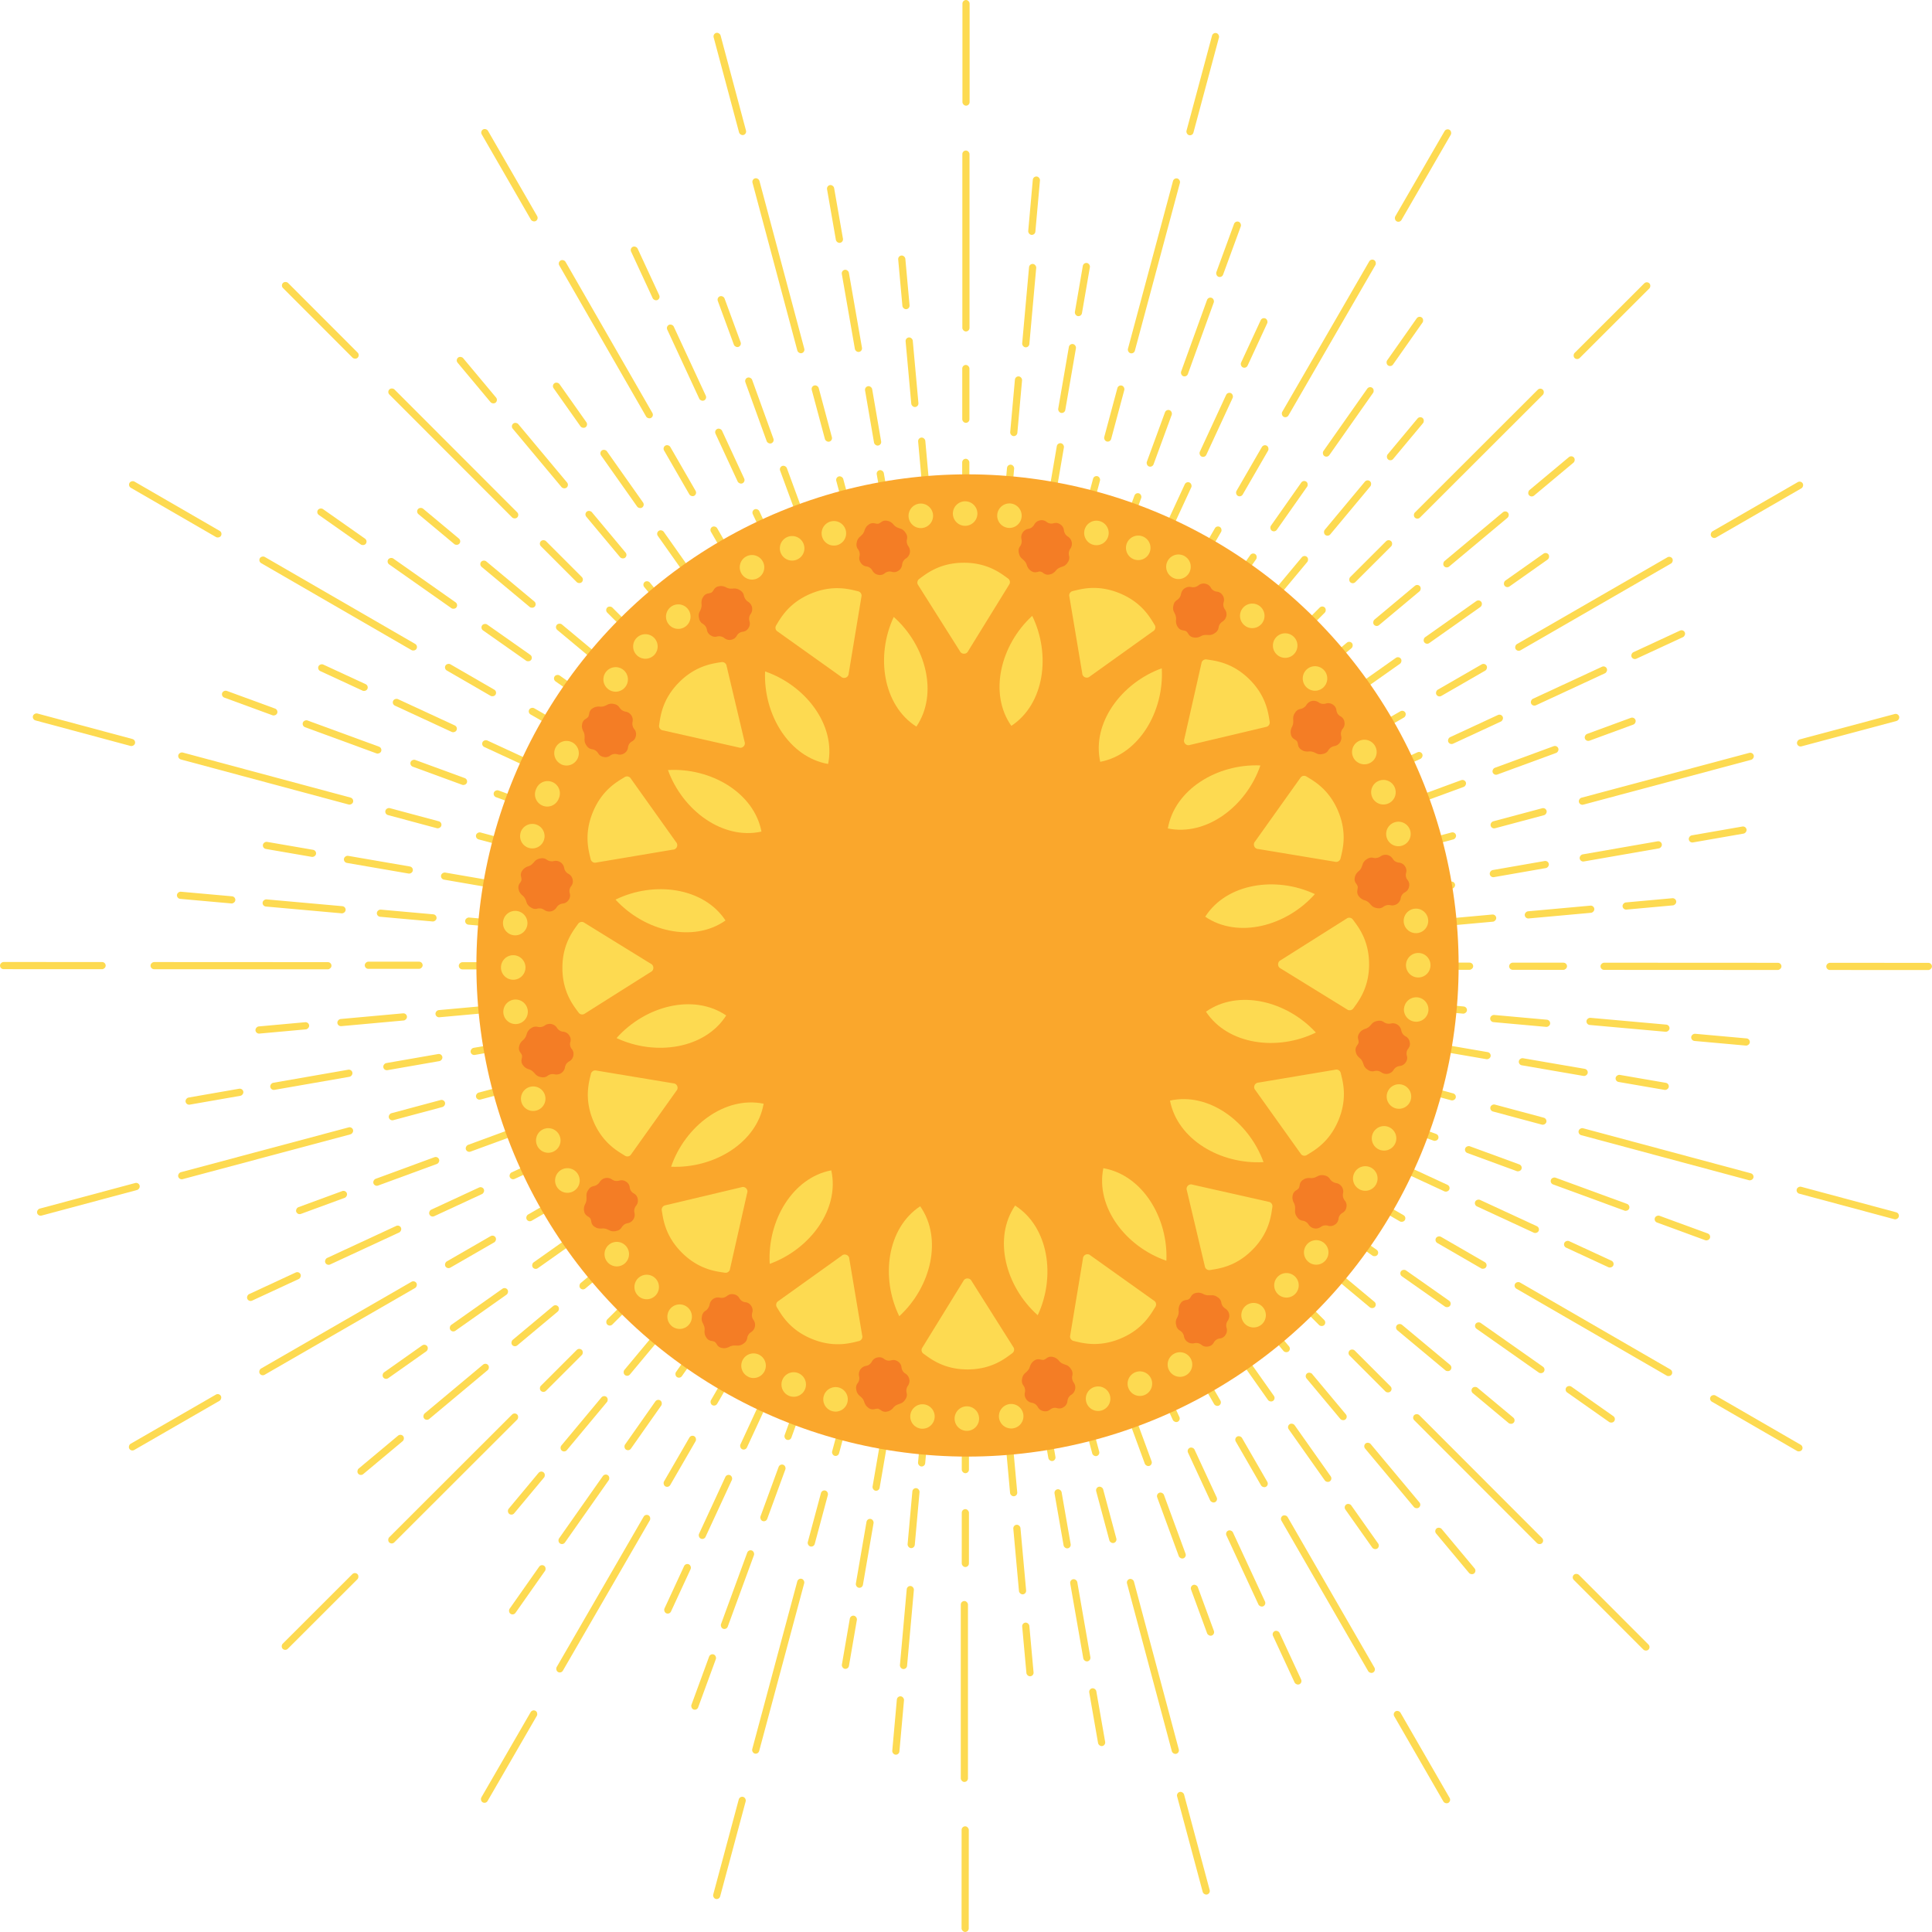 <svg xmlns="http://www.w3.org/2000/svg" viewBox="0 0 1159.9 1159.9"><defs><style>.cls-1{fill:#fdda51;}.cls-2{fill:#faa72c;}.cls-3{fill:#f47d25;}</style></defs><g id="Layer_2" data-name="Layer 2"><g id="Art"><rect class="cls-1" x="643.19" y="284.05" width="4.31" height="104.68" rx="2.16" transform="translate(109.27 -155.8) rotate(15.03)"/><rect class="cls-1" x="690.65" y="105.25" width="4.31" height="108.63" rx="2.16" transform="translate(65.05 -174.15) rotate(15.03)"/><rect class="cls-1" x="666.85" y="230.84" width="4.31" height="34.76" rx="2.16" transform="translate(87.22 -164.95) rotate(15.03)"/><rect class="cls-1" x="719.94" y="18.74" width="4.31" height="63.44" rx="2.16" transform="translate(37.77 -185.48) rotate(15.03)"/><rect class="cls-1" x="512.43" y="771.17" width="4.31" height="104.68" rx="2.16" transform="translate(798.1 1752.26) rotate(-164.97)"/><rect class="cls-1" x="464.97" y="946.01" width="4.31" height="108.63" rx="2.16" transform="translate(658.95 2087.56) rotate(-164.97)"/><rect class="cls-1" x="488.77" y="894.3" width="4.31" height="34.76" rx="2.16" transform="translate(728.71 1919.45) rotate(-164.97)"/><rect class="cls-1" x="435.68" y="1077.71" width="4.31" height="63.44" rx="2.16" transform="translate(573.09 2294.44) rotate(-164.97)"/><rect class="cls-1" x="821.3" y="593.23" width="4.31" height="104.68" rx="2.16" transform="translate(1660.44 17.63) rotate(105.03)"/><rect class="cls-1" x="998.13" y="638.72" width="4.31" height="108.63" rx="2.16" transform="translate(1928.95 -93.38) rotate(105.03)"/><rect class="cls-1" x="909.47" y="651.86" width="4.31" height="34.76" rx="2.16" transform="translate(1794.33 -37.72) rotate(105.03)"/><rect class="cls-1" x="1107.23" y="690.6" width="4.31" height="63.44" rx="2.16" transform="translate(2094.62 -161.88) rotate(105.03)"/><rect class="cls-1" x="334.18" y="462.48" width="4.31" height="104.68" rx="2.16" transform="translate(-248.07 706.2) rotate(-74.97)"/><rect class="cls-1" x="157.36" y="413.04" width="4.31" height="108.63" rx="2.16" transform="translate(-333.21 500.26) rotate(-74.97)"/><rect class="cls-1" x="246.01" y="473.77" width="4.31" height="34.76" rx="2.16" transform="translate(-290.53 603.51) rotate(-74.97)"/><rect class="cls-1" x="48.26" y="406.35" width="4.31" height="63.44" rx="2.16" transform="translate(-385.75 373.19) rotate(-74.97)"/><rect class="cls-1" x="704.03" y="309.29" width="4.31" height="104.68" rx="2.16" transform="translate(275.84 -304.91) rotate(30.04)"/><rect class="cls-1" x="795.67" y="148.81" width="4.31" height="108.63" rx="2.16" transform="translate(208.81 -372.06) rotate(30.04)"/><rect class="cls-1" x="749.73" y="265.22" width="4.31" height="34.76" rx="2.16" transform="translate(242.41 -338.4) rotate(30.04)"/><rect class="cls-1" x="852.22" y="73.61" width="4.31" height="63.44" rx="2.16" transform="translate(167.45 -413.5) rotate(30.04)"/><rect class="cls-1" x="451.59" y="745.92" width="4.31" height="104.68" rx="2.16" transform="translate(447 1716.45) rotate(-149.96)"/><rect class="cls-1" x="359.95" y="902.44" width="4.31" height="108.63" rx="2.16" transform="translate(196.69 1966.29) rotate(-149.96)"/><rect class="cls-1" x="405.89" y="859.92" width="4.31" height="34.76" rx="2.16" transform="translate(322.19 1841.03) rotate(-149.96)"/><rect class="cls-1" x="303.4" y="1022.83" width="4.31" height="63.44" rx="2.16" transform="translate(42.25 2120.45) rotate(-149.96)"/><rect class="cls-1" x="796" y="654.06" width="4.31" height="104.68" rx="2.16" transform="translate(1809.2 368.99) rotate(120.04)"/><rect class="cls-1" x="954.5" y="743.72" width="4.31" height="108.63" rx="2.16" transform="translate(2126.36 369.28) rotate(120.04)"/><rect class="cls-1" x="875.03" y="734.71" width="4.31" height="34.76" rx="2.16" transform="translate(1967.35 369.14) rotate(120.04)"/><rect class="cls-1" x="1052.29" y="822.85" width="4.31" height="63.44" rx="2.16" transform="translate(2322.06 369.46) rotate(120.04)"/><rect class="cls-1" x="359.36" y="401.61" width="4.31" height="104.68" rx="2.16" transform="matrix(0.5, -0.87, 0.87, 0.5, -212.42, 539.7)"/><rect class="cls-1" x="200.87" y="307.99" width="4.31" height="108.63" rx="2.16" transform="translate(-212.25 356.72) rotate(-59.96)"/><rect class="cls-1" x="280.33" y="390.87" width="4.31" height="34.76" rx="2.16" transform="translate(-212.34 448.46) rotate(-59.96)"/><rect class="cls-1" x="103.07" y="274.04" width="4.31" height="63.44" rx="2.16" transform="translate(-212.15 243.81) rotate(-59.96)"/><rect class="cls-1" x="756.21" y="349.39" width="4.31" height="104.68" rx="2.16" transform="translate(506.58 -418.7) rotate(45.03)"/><rect class="cls-1" x="885.73" y="218.02" width="4.31" height="108.63" rx="2.16" transform="translate(453.02 -548.27) rotate(45.03)"/><rect class="cls-1" x="820.79" y="319.83" width="4.31" height="34.76" rx="2.16" transform="translate(479.87 -483.31) rotate(45.03)"/><rect class="cls-1" x="965.65" y="160.77" width="4.31" height="63.44" rx="2.16" transform="translate(419.97 -628.22) rotate(45.03)"/><rect class="cls-1" x="399.4" y="705.86" width="4.31" height="104.68" rx="2.16" transform="translate(148.98 1578.14) rotate(-134.97)"/><rect class="cls-1" x="269.88" y="833.28" width="4.31" height="108.63" rx="2.16" transform="translate(-163.62 1707.36) rotate(-134.97)"/><rect class="cls-1" x="334.82" y="805.34" width="4.31" height="34.76" rx="2.16" transform="translate(-6.89 1642.58) rotate(-134.97)"/><rect class="cls-1" x="189.96" y="935.71" width="4.31" height="63.44" rx="2.16" transform="translate(-356.5 1787.1) rotate(-134.97)"/><rect class="cls-1" x="755.85" y="706.21" width="4.31" height="104.68" rx="2.16" transform="translate(1830.38 759.44) rotate(135.03)"/><rect class="cls-1" x="885.25" y="833.75" width="4.31" height="108.63" rx="2.16" transform="translate(2142.86 889.14) rotate(135.03)"/><rect class="cls-1" x="820.38" y="805.75" width="4.31" height="34.76" rx="2.16" transform="translate(1986.19 824.11) rotate(135.03)"/><rect class="cls-1" x="965.09" y="936.26" width="4.31" height="63.44" rx="2.16" transform="translate(2335.67 969.16) rotate(135.03)"/><rect class="cls-1" x="399.39" y="349.4" width="4.31" height="104.68" rx="2.16" transform="translate(-166.46 401.33) rotate(-44.97)"/><rect class="cls-1" x="269.99" y="217.9" width="4.31" height="108.63" rx="2.16" transform="translate(-112.78 271.98) rotate(-44.97)"/><rect class="cls-1" x="334.86" y="319.78" width="4.31" height="34.76" rx="2.16" transform="translate(-139.69 336.83) rotate(-44.97)"/><rect class="cls-1" x="190.15" y="160.58" width="4.31" height="63.44" rx="2.16" transform="translate(-79.65 192.17) rotate(-44.97)"/><rect class="cls-1" x="796.26" y="401.62" width="4.31" height="104.68" rx="2.16" transform="translate(792.77 -464.48) rotate(60.03)"/><rect class="cls-1" x="954.86" y="308.17" width="4.31" height="108.63" rx="2.16" transform="translate(792.9 -647.63) rotate(60.03)"/><rect class="cls-1" x="875.34" y="390.97" width="4.31" height="34.76" rx="2.16" transform="translate(792.83 -555.81) rotate(60.03)"/><rect class="cls-1" x="1052.72" y="274.33" width="4.31" height="63.44" rx="2.16" transform="translate(792.97 -760.64) rotate(60.03)"/><rect class="cls-1" x="359.36" y="653.6" width="4.31" height="104.68" rx="2.16" transform="translate(-69.39 1371.79) rotate(-119.97)"/><rect class="cls-1" x="200.76" y="743.09" width="4.31" height="108.63" rx="2.16" transform="translate(-386.46 1371.57) rotate(-119.97)"/><rect class="cls-1" x="280.28" y="734.16" width="4.31" height="34.76" rx="2.16" transform="translate(-227.49 1371.68) rotate(-119.97)"/><rect class="cls-1" x="102.9" y="822.12" width="4.31" height="63.44" rx="2.16" transform="translate(-582.09 1371.43) rotate(-119.97)"/><rect class="cls-1" x="703.58" y="746.19" width="4.31" height="104.68" rx="2.16" transform="translate(1716.02 1137.67) rotate(150.03)"/><rect class="cls-1" x="795.04" y="902.81" width="4.31" height="108.63" rx="2.16" transform="translate(1965.96 1387.96) rotate(150.03)"/><rect class="cls-1" x="749.18" y="860.23" width="4.31" height="34.76" rx="2.16" transform="translate(1840.65 1262.47) rotate(150.03)"/><rect class="cls-1" x="851.48" y="1023.26" width="4.31" height="63.44" rx="2.16" transform="translate(2120.18 1542.38) rotate(150.03)"/><rect class="cls-1" x="451.6" y="309.28" width="4.31" height="104.68" rx="2.16" transform="translate(-119.98 275.06) rotate(-29.97)"/><rect class="cls-1" x="360.13" y="148.71" width="4.31" height="108.63" rx="2.16" transform="matrix(0.87, -0.5, 0.5, 0.87, -52.98, 208.15)"/><rect class="cls-1" x="405.99" y="265.16" width="4.31" height="34.76" rx="2.16" transform="translate(-86.57 241.7) rotate(-29.97)"/><rect class="cls-1" x="303.69" y="73.45" width="4.31" height="63.44" rx="2.16" transform="translate(-11.64 166.87) rotate(-29.97)"/><rect class="cls-1" x="821.44" y="462.49" width="4.31" height="104.68" rx="2.16" transform="translate(1108.31 -413.77) rotate(75.04)"/><rect class="cls-1" x="998.31" y="413.24" width="4.31" height="108.63" rx="2.16" transform="translate(1193.84 -619.72) rotate(75.04)"/><rect class="cls-1" x="909.64" y="473.88" width="4.31" height="34.76" rx="2.16" transform="translate(1150.96 -516.46) rotate(75.04)"/><rect class="cls-1" x="1107.45" y="406.66" width="4.31" height="63.44" rx="2.16" transform="translate(1246.62 -746.79) rotate(75.04)"/><rect class="cls-1" x="334.18" y="592.72" width="4.31" height="104.68" rx="2.16" transform="translate(-200 1136.55) rotate(-104.96)"/><rect class="cls-1" x="157.31" y="638.02" width="4.31" height="108.63" rx="2.16" transform="translate(-468.22 1025.16) rotate(-104.96)"/><rect class="cls-1" x="245.99" y="651.25" width="4.31" height="34.76" rx="2.16" transform="matrix(-0.26, -0.97, 0.97, -0.26, -333.74, 1081.01)"/><rect class="cls-1" x="48.17" y="689.78" width="4.31" height="63.44" rx="2.16" transform="matrix(-0.26, -0.97, 0.97, -0.26, -633.71, 956.42)"/><rect class="cls-1" x="642.67" y="771.3" width="4.31" height="104.68" rx="2.16" transform="translate(1480.47 1452.85) rotate(165.04)"/><rect class="cls-1" x="689.95" y="946.2" width="4.31" height="108.63" rx="2.16" transform="translate(1619.08 1788.39) rotate(165.04)"/><rect class="cls-1" x="666.25" y="894.46" width="4.31" height="34.76" rx="2.16" transform="matrix(-0.97, 0.26, -0.26, -0.97, 1549.59, 1620.16)"/><rect class="cls-1" x="719.12" y="1077.93" width="4.31" height="63.44" rx="2.16" transform="matrix(-0.97, 0.26, -0.26, -0.97, 1704.61, 1995.43)"/><rect class="cls-1" x="512.44" y="284.05" width="4.31" height="104.68" rx="2.16" transform="matrix(0.97, -0.26, 0.26, 0.97, -69.41, 144.28)"/><rect class="cls-1" x="465.17" y="105.19" width="4.31" height="108.63" rx="2.16" transform="translate(-25.34 126.08) rotate(-14.96)"/><rect class="cls-1" x="488.87" y="230.81" width="4.31" height="34.76" rx="2.16" transform="matrix(0.97, -0.26, 0.26, 0.97, -47.43, 135.2)"/><rect class="cls-1" x="436" y="18.65" width="4.31" height="63.44" rx="2.16" transform="translate(1.85 114.84) rotate(-14.96)"/><rect class="cls-1" x="829.97" y="527.74" width="4.31" height="104.68" rx="2.16" transform="translate(1412.62 -251.77) rotate(90.03)"/><rect class="cls-1" x="1013.06" y="525.85" width="4.31" height="108.63" rx="2.16" transform="translate(1595.89 -434.76) rotate(90.03)"/><rect class="cls-1" x="921.27" y="562.74" width="4.31" height="34.76" rx="2.16" transform="translate(1504 -343.02) rotate(90.03)"/><rect class="cls-1" x="1126.02" y="548.5" width="4.31" height="63.44" rx="2.16" transform="translate(1708.96 -547.67) rotate(90.03)"/><rect class="cls-1" x="325.61" y="527.49" width="4.31" height="104.68" rx="2.16" transform="translate(-252.22 907.31) rotate(-89.97)"/><rect class="cls-1" x="142.53" y="525.42" width="4.31" height="108.63" rx="2.16" transform="translate(-435.12 724.14) rotate(-89.97)"/><rect class="cls-1" x="234.32" y="562.4" width="4.31" height="34.76" rx="2.16" transform="matrix(0, -1, 1, 0, -343.42, 815.98)"/><rect class="cls-1" x="29.56" y="547.96" width="4.31" height="63.44" rx="2.16" transform="translate(-547.97 611.12) rotate(-89.97)"/><rect class="cls-1" x="577.41" y="779.79" width="4.31" height="104.68" rx="2.16" transform="translate(1158.72 1664.55) rotate(-179.97)"/><rect class="cls-1" x="577.32" y="960.9" width="4.31" height="108.63" rx="2.16" transform="matrix(-1, 0, 0, -1, 1158.45, 2030.72)"/><rect class="cls-1" x="577.36" y="906.04" width="4.31" height="34.76" rx="2.16" transform="translate(1158.59 1847.13) rotate(-179.97)"/><rect class="cls-1" x="577.26" y="1096.46" width="4.31" height="63.44" rx="2.16" transform="translate(1158.28 2256.65) rotate(-179.97)"/><rect class="cls-1" x="577.66" y="275.43" width="4.31" height="104.68" rx="2.16"/><rect class="cls-1" x="577.75" y="90.37" width="4.31" height="108.63" rx="2.16"/><rect class="cls-1" x="577.7" y="219.1" width="4.31" height="34.76" rx="2.16"/><rect class="cls-1" x="577.81" width="4.31" height="63.44" rx="2.16"/><rect class="cls-1" x="595.64" y="373.79" width="4.31" height="14.25" rx="2.16" transform="translate(36.36 -51.8) rotate(5.12)"/><rect class="cls-1" x="601.24" y="278.79" width="4.31" height="79.13" rx="2.16" transform="translate(30.8 -52.55) rotate(5.12)"/><rect class="cls-1" x="607.91" y="225.87" width="4.31" height="35.99" rx="2.16" transform="translate(24.18 -53.44) rotate(5.12)"/><rect class="cls-1" x="613.43" y="157.24" width="4.31" height="50.05" rx="2.16" transform="matrix(1, 0.09, -0.09, 1, 18.71, -54.18)"/><rect class="cls-1" x="618.69" y="105.86" width="4.31" height="35.19" rx="2.16" transform="translate(13.48 -54.88) rotate(5.12)"/><rect class="cls-1" x="560.04" y="771.36" width="4.31" height="14.25" rx="2.16" transform="translate(1052.72 1604) rotate(-174.88)"/><rect class="cls-1" x="554.44" y="801.47" width="4.31" height="79.13" rx="2.16" transform="translate(1035.96 1728.36) rotate(-174.88)"/><rect class="cls-1" x="547.77" y="897.54" width="4.31" height="35.99" rx="2.16" transform="matrix(-1, -0.09, 0.09, -1, 1016, 1876.46)"/><rect class="cls-1" x="542.25" y="952.11" width="4.31" height="50.05" rx="2.16" transform="translate(999.5 1998.92) rotate(-174.88)"/><rect class="cls-1" x="536.98" y="1018.35" width="4.31" height="35.19" rx="2.16" transform="translate(983.74 2115.85) rotate(-174.88)"/><rect class="cls-1" x="776.62" y="590.37" width="4.31" height="14.25" rx="2.16" transform="translate(1443.36 -124.89) rotate(95.12)"/><rect class="cls-1" x="839.18" y="563.53" width="4.31" height="79.13" rx="2.16" transform="translate(1517.07 -181.09) rotate(95.12)"/><rect class="cls-1" x="913.67" y="591.78" width="4.31" height="35.99" rx="2.16" transform="matrix(-0.09, 1, -1, -0.09, 1604.85, -248.02)"/><rect class="cls-1" x="975.27" y="590.26" width="4.31" height="50.05" rx="2.16" transform="translate(1677.44 -303.37) rotate(95.12)"/><rect class="cls-1" x="1034.09" y="602.96" width="4.31" height="35.19" rx="2.16" transform="matrix(-0.09, 1, -1, -0.09, 1746.75, -356.21)"/><rect class="cls-1" x="379.06" y="554.77" width="4.31" height="14.25" rx="2.16" transform="translate(-212.44 891.48) rotate(-84.88)"/><rect class="cls-1" x="316.5" y="516.73" width="4.31" height="79.13" rx="2.16" transform="translate(-263.84 824.07) rotate(-84.88)"/><rect class="cls-1" x="242.01" y="531.63" width="4.31" height="35.99" rx="2.16" transform="translate(-325.05 743.8) rotate(-84.88)"/><rect class="cls-1" x="180.41" y="519.09" width="4.31" height="50.05" rx="2.16" transform="translate(-375.66 677.42) rotate(-84.88)"/><rect class="cls-1" x="121.59" y="521.25" width="4.31" height="35.19" rx="2.16" transform="translate(-423.98 614.04) rotate(-84.88)"/><rect class="cls-1" x="730.99" y="444.6" width="4.31" height="14.25" rx="2.16" transform="translate(609.67 -400.51) rotate(50.12)"/><rect class="cls-1" x="779.18" y="371.88" width="4.31" height="79.13" rx="2.16" transform="translate(596.06 -451.94) rotate(50.12)"/><rect class="cls-1" x="836.57" y="345.5" width="4.31" height="35.99" rx="2.16" transform="translate(579.85 -513.19) rotate(50.12)"/><rect class="cls-1" x="884.03" y="298.81" width="4.31" height="50.05" rx="2.16" transform="translate(566.44 -563.84) rotate(50.12)"/><rect class="cls-1" x="929.34" y="268.38" width="4.31" height="35.19" rx="2.16" transform="translate(553.64 -612.19) rotate(50.12)"/><rect class="cls-1" x="424.69" y="700.55" width="4.31" height="14.25" rx="2.16" transform="translate(157.52 1488.99) rotate(-129.88)"/><rect class="cls-1" x="376.5" y="708.38" width="4.31" height="79.13" rx="2.16" transform="translate(47.52 1518.11) rotate(-129.88)"/><rect class="cls-1" x="319.11" y="777.91" width="4.31" height="35.99" rx="2.16" transform="translate(-83.47 1552.78) rotate(-129.88)"/><rect class="cls-1" x="271.65" y="810.54" width="4.31" height="50.05" rx="2.16" transform="translate(-191.79 1581.45) rotate(-129.88)"/><rect class="cls-1" x="226.34" y="855.83" width="4.31" height="35.19" rx="2.16" transform="translate(-295.22 1608.82) rotate(-129.88)"/><rect class="cls-1" x="705.81" y="725.72" width="4.31" height="14.25" rx="2.16" transform="translate(1721.15 841.23) rotate(140.12)"/><rect class="cls-1" x="746.09" y="741.47" width="4.31" height="79.13" rx="2.16" transform="translate(1823.23 900.59) rotate(140.12)"/><rect class="cls-1" x="794.04" y="820.44" width="4.31" height="35.99" rx="2.16" transform="translate(1944.79 971.26) rotate(140.12)"/><rect class="cls-1" x="833.7" y="860.86" width="4.31" height="50.05" rx="2.16" transform="translate(2045.31 1029.71) rotate(140.12)"/><rect class="cls-1" x="871.57" y="913.61" width="4.31" height="35.19" rx="2.16" transform="translate(2141.29 1085.51) rotate(140.12)"/><rect class="cls-1" x="449.87" y="419.42" width="4.31" height="14.25" rx="2.16" transform="translate(-168.35 389.08) rotate(-39.88)"/><rect class="cls-1" x="409.59" y="338.79" width="4.31" height="79.13" rx="2.16" transform="matrix(0.77, -0.64, 0.64, 0.77, -146.82, 352.05)"/><rect class="cls-1" x="361.64" y="302.97" width="4.31" height="35.99" rx="2.16" transform="translate(-121.18 307.94) rotate(-39.88)"/><rect class="cls-1" x="321.98" y="248.48" width="4.31" height="50.05" rx="2.16" transform="translate(-99.97 271.47) rotate(-39.88)"/><rect class="cls-1" x="284.11" y="210.6" width="4.31" height="35.19" rx="2.16" transform="translate(-79.72 236.65) rotate(-39.88)"/><rect class="cls-1" x="646.51" y="385.18" width="4.31" height="14.25" rx="2.16" transform="matrix(0.94, 0.34, -0.34, 0.94, 174.6, -199.25)"/><rect class="cls-1" x="668.12" y="293.77" width="4.31" height="79.13" rx="2.16" transform="translate(155.63 -210.29) rotate(20.13)"/><rect class="cls-1" x="693.86" y="245.12" width="4.31" height="35.99" rx="2.16" transform="translate(133.04 -223.43) rotate(20.13)"/><rect class="cls-1" x="715.14" y="180.02" width="4.31" height="50.05" rx="2.16" transform="matrix(0.94, 0.34, -0.34, 0.94, 114.36, -234.3)"/><rect class="cls-1" x="735.46" y="132.01" width="4.31" height="35.19" rx="2.16" transform="translate(96.52 -244.67) rotate(20.13)"/><rect class="cls-1" x="509.17" y="759.96" width="4.31" height="14.25" rx="2.16" transform="translate(727.47 1663.28) rotate(-159.87)"/><rect class="cls-1" x="487.55" y="786.49" width="4.31" height="79.13" rx="2.16" transform="matrix(-0.94, -0.34, 0.34, -0.94, 665.27, 1770.18)"/><rect class="cls-1" x="461.82" y="878.29" width="4.31" height="35.99" rx="2.16" transform="translate(591.21 1897.49) rotate(-159.87)"/><rect class="cls-1" x="440.54" y="929.33" width="4.31" height="50.05" rx="2.16" transform="translate(529.97 2002.76) rotate(-159.87)"/><rect class="cls-1" x="420.22" y="992.2" width="4.31" height="35.19" rx="2.16" transform="translate(471.49 2103.27) rotate(-159.87)"/><rect class="cls-1" x="765.23" y="641.25" width="4.31" height="14.25" rx="2.16" transform="translate(1640.22 150.95) rotate(110.13)"/><rect class="cls-1" x="824.2" y="630.42" width="4.31" height="79.13" rx="2.16" transform="translate(1739.78 124.63) rotate(110.13)"/><rect class="cls-1" x="894.42" y="677.73" width="4.31" height="35.99" rx="2.16" transform="translate(1858.33 93.28) rotate(110.13)"/><rect class="cls-1" x="952.49" y="691.98" width="4.31" height="50.05" rx="2.16" transform="translate(1956.36 67.36) rotate(110.13)"/><rect class="cls-1" x="1007.94" y="719.73" width="4.31" height="35.19" rx="2.16" transform="translate(2049.96 42.61) rotate(110.13)"/><rect class="cls-1" x="390.45" y="503.9" width="4.31" height="14.25" rx="2.16" transform="translate(-222.31 703.81) rotate(-69.87)"/><rect class="cls-1" x="331.48" y="449.85" width="4.31" height="79.13" rx="2.16" transform="translate(-240.69 634.27) rotate(-69.87)"/><rect class="cls-1" x="261.25" y="445.68" width="4.31" height="35.99" rx="2.16" transform="translate(-262.59 551.45) rotate(-69.87)"/><rect class="cls-1" x="203.18" y="417.37" width="4.31" height="50.05" rx="2.16" transform="translate(-280.7 482.97) rotate(-69.87)"/><rect class="cls-1" x="147.74" y="404.48" width="4.31" height="35.19" rx="2.16" transform="translate(-297.98 417.59) rotate(-69.87)"/><rect class="cls-1" x="758.9" y="488.63" width="4.31" height="14.25" rx="2.16" transform="translate(890.71 -403.23) rotate(65.13)"/><rect class="cls-1" x="815.88" y="429.77" width="4.31" height="79.13" rx="2.16" transform="translate(899.76 -470.23) rotate(65.13)"/><rect class="cls-1" x="883.74" y="419.88" width="4.31" height="35.99" rx="2.16" transform="translate(910.53 -550.02) rotate(65.13)"/><rect class="cls-1" x="939.85" y="386.84" width="4.31" height="50.05" rx="2.16" transform="translate(919.44 -616) rotate(65.13)"/><rect class="cls-1" x="993.42" y="369.43" width="4.31" height="35.19" rx="2.16" transform="translate(927.95 -678.99) rotate(65.13)"/><rect class="cls-1" x="396.77" y="656.52" width="4.31" height="14.25" rx="2.16" transform="translate(-35.36 1304.71) rotate(-114.87)"/><rect class="cls-1" x="339.79" y="650.49" width="4.31" height="79.13" rx="2.16" transform="translate(-140.27 1290.54) rotate(-114.87)"/><rect class="cls-1" x="271.94" y="703.53" width="4.31" height="35.99" rx="2.16" transform="translate(-265.2 1273.67) rotate(-114.87)"/><rect class="cls-1" x="215.83" y="722.51" width="4.31" height="50.05" rx="2.16" transform="translate(-368.51 1259.73) rotate(-114.87)"/><rect class="cls-1" x="162.26" y="754.78" width="4.31" height="35.19" rx="2.16" transform="translate(-467.15 1246.4) rotate(-114.87)"/><rect class="cls-1" x="661.78" y="753.64" width="4.31" height="14.25" rx="2.16" transform="translate(1586.29 1171.69) rotate(155.13)"/><rect class="cls-1" x="688.2" y="778.18" width="4.31" height="79.13" rx="2.16" transform="translate(1660.63 1269.26) rotate(155.13)"/><rect class="cls-1" x="719.66" y="867.6" width="4.31" height="35.99" rx="2.16" transform="translate(1749.17 1385.44) rotate(155.13)"/><rect class="cls-1" x="745.67" y="916.68" width="4.31" height="50.05" rx="2.16" transform="translate(1822.39 1481.51) rotate(155.13)"/><rect class="cls-1" x="770.51" y="977.69" width="4.31" height="35.19" rx="2.16" transform="translate(1892.29 1573.24) rotate(155.13)"/><rect class="cls-1" x="493.89" y="391.51" width="4.31" height="14.25" rx="2.16" transform="translate(-121.66 245.62) rotate(-24.87)"/><rect class="cls-1" x="467.48" y="302.09" width="4.31" height="79.13" rx="2.16" transform="translate(-100.14 229.23) rotate(-24.87)"/><rect class="cls-1" x="436.02" y="255.81" width="4.31" height="35.99" rx="2.16" transform="translate(-74.52 209.7) rotate(-24.87)"/><rect class="cls-1" x="410" y="192.67" width="4.31" height="50.05" rx="2.16" transform="translate(-53.33 193.55) rotate(-24.87)"/><rect class="cls-1" x="385.17" y="146.52" width="4.31" height="35.19" rx="2.16" transform="translate(-33.1 178.14) rotate(-24.87)"/><rect class="cls-1" x="692.62" y="409.3" width="4.31" height="14.25" rx="2.16" transform="translate(365.9 -323.82) rotate(35.11)"/><rect class="cls-1" x="728.74" y="325.48" width="4.31" height="79.13" rx="2.16" transform="translate(342.92 -353.94) rotate(35.11)"/><rect class="cls-1" x="771.76" y="285.87" width="4.31" height="35.99" rx="2.16" transform="translate(315.56 -389.81) rotate(35.11)"/><rect class="cls-1" x="807.33" y="228.25" width="4.31" height="50.05" rx="2.16" transform="translate(292.93 -419.47) rotate(35.11)"/><rect class="cls-1" x="841.29" y="187.37" width="4.31" height="35.19" rx="2.16" transform="translate(271.33 -447.8) rotate(35.11)"/><rect class="cls-1" x="463.06" y="735.84" width="4.31" height="14.25" rx="2.16" transform="translate(418.5 1618.32) rotate(-144.89)"/><rect class="cls-1" x="426.94" y="754.78" width="4.31" height="79.13" rx="2.16" transform="translate(323.28 1690.96) rotate(-144.89)"/><rect class="cls-1" x="383.92" y="837.54" width="4.31" height="35.99" rx="2.16" transform="translate(209.89 1777.45) rotate(-144.89)"/><rect class="cls-1" x="348.35" y="881.1" width="4.31" height="50.05" rx="2.16" transform="translate(116.12 1848.98) rotate(-144.89)"/><rect class="cls-1" x="314.39" y="936.84" width="4.31" height="35.19" rx="2.16" transform="translate(26.59 1917.28) rotate(-144.89)"/><rect class="cls-1" x="741.11" y="687.35" width="4.31" height="14.25" rx="2.16" transform="translate(1738.87 485.85) rotate(125.11)"/><rect class="cls-1" x="792.49" y="691.03" width="4.31" height="79.13" rx="2.16" transform="translate(1849.34 500.71) rotate(125.11)"/><rect class="cls-1" x="853.67" y="755.62" width="4.31" height="35.99" rx="2.16" transform="translate(1980.9 518.41) rotate(125.11)"/><rect class="cls-1" x="904.27" y="784.16" width="4.31" height="50.05" rx="2.16" transform="translate(2089.69 533.05) rotate(125.11)"/><rect class="cls-1" x="952.57" y="825.55" width="4.31" height="35.19" rx="2.16" transform="translate(2193.57 547.02) rotate(125.11)"/><rect class="cls-1" x="414.57" y="457.79" width="4.31" height="14.25" rx="2.16" transform="translate(-203.27 538.44) rotate(-54.89)"/><rect class="cls-1" x="363.19" y="389.23" width="4.31" height="79.13" rx="2.16" transform="translate(-195.55 481.07) rotate(-54.89)"/><rect class="cls-1" x="302.01" y="367.79" width="4.31" height="35.99" rx="2.16" transform="translate(-186.36 412.74) rotate(-54.89)"/><rect class="cls-1" x="251.41" y="325.19" width="4.31" height="50.05" rx="2.16" transform="translate(-178.76 356.23) rotate(-54.89)"/><rect class="cls-1" x="203.11" y="298.66" width="4.31" height="35.19" rx="2.16" transform="translate(-171.5 302.29) rotate(-54.89)"/><rect class="cls-1" x="774.45" y="538.29" width="4.31" height="14.25" rx="2.16" transform="translate(1180.5 -313.35) rotate(80.11)"/><rect class="cls-1" x="836.32" y="495.06" width="4.31" height="79.13" rx="2.16" transform="matrix(0.17, 0.99, -0.99, 0.17, 1221.12, -383.23)"/><rect class="cls-1" x="910" y="503.78" width="4.31" height="35.99" rx="2.16" transform="translate(1269.48 -466.46) rotate(80.11)"/><rect class="cls-1" x="970.93" y="486.13" width="4.31" height="50.05" rx="2.16" transform="translate(1309.47 -535.28) rotate(80.11)"/><rect class="cls-1" x="1029.1" y="483.41" width="4.31" height="35.19" rx="2.16" transform="translate(1347.66 -600.99) rotate(80.11)"/><rect class="cls-1" x="381.23" y="606.86" width="4.31" height="14.25" rx="2.16" transform="matrix(-0.17, -0.99, 0.99, -0.17, -155.61, 1097.14)"/><rect class="cls-1" x="319.36" y="585.21" width="4.31" height="79.13" rx="2.16" transform="translate(-238.74 1048.84) rotate(-99.89)"/><rect class="cls-1" x="245.68" y="619.63" width="4.31" height="35.99" rx="2.16" transform="translate(-337.73 991.31) rotate(-99.89)"/><rect class="cls-1" x="184.75" y="623.22" width="4.31" height="50.05" rx="2.16" transform="translate(-419.59 943.73) rotate(-99.89)"/><rect class="cls-1" x="126.58" y="640.8" width="4.31" height="35.19" rx="2.16" transform="translate(-497.75 898.31) rotate(-99.89)"/><rect class="cls-1" x="612.12" y="769.18" width="4.31" height="14.25" rx="2.16" transform="translate(1352.79 1435.55) rotate(170.11)"/><rect class="cls-1" x="622.91" y="798.61" width="4.31" height="79.13" rx="2.16" transform="translate(1384.84 1556.52) rotate(170.11)"/><rect class="cls-1" x="635.76" y="893.87" width="4.31" height="35.99" rx="2.16" transform="translate(1423 1700.58) rotate(170.11)"/><rect class="cls-1" x="646.39" y="947.76" width="4.31" height="50.05" rx="2.16" transform="translate(1454.56 1819.7) rotate(170.11)"/><rect class="cls-1" x="656.53" y="1013.37" width="4.31" height="35.19" rx="2.16" transform="translate(1484.69 1933.44) rotate(170.11)"/><rect class="cls-1" x="543.55" y="375.96" width="4.31" height="14.25" rx="2.16" transform="translate(-57.7 99.44) rotate(-9.89)"/><rect class="cls-1" x="532.76" y="281.65" width="4.31" height="79.13" rx="2.16" transform="translate(-47.23 96.67) rotate(-9.89)"/><rect class="cls-1" x="519.92" y="229.54" width="4.31" height="35.99" rx="2.16" transform="matrix(0.99, -0.17, 0.17, 0.99, -34.76, 93.37)"/><rect class="cls-1" x="509.29" y="161.58" width="4.31" height="50.05" rx="2.16" transform="translate(-24.45 90.64) rotate(-9.89)"/><rect class="cls-1" x="499.15" y="110.84" width="4.31" height="35.19" rx="2.16" transform="translate(-14.61 88.03) rotate(-9.89)"/><rect class="cls-1" x="617.88" y="310.93" width="4.31" height="71.63" rx="2.16" transform="translate(67.89 -100.26) rotate(9.78)"/><rect class="cls-1" x="629.23" y="264.55" width="4.31" height="32.68" rx="2.16" transform="matrix(0.99, 0.17, -0.17, 0.99, 56.87, -103.14)"/><rect class="cls-1" x="638.49" y="206.22" width="4.31" height="41.95" rx="2.16" transform="translate(47.89 -105.49) rotate(9.78)"/><rect class="cls-1" x="647.69" y="157.62" width="4.31" height="32.36" rx="2.16" transform="translate(38.95 -107.83) rotate(9.78)"/><rect class="cls-1" x="537.53" y="777.21" width="4.31" height="71.63" rx="2.16" transform="translate(933.47 1705.9) rotate(-170.22)"/><rect class="cls-1" x="526.19" y="862.54" width="4.31" height="32.68" rx="2.16" transform="translate(899.76 1834.72) rotate(-170.22)"/><rect class="cls-1" x="516.93" y="911.61" width="4.31" height="41.95" rx="2.16" transform="translate(872.27 1939.77) rotate(-170.22)"/><rect class="cls-1" x="507.73" y="969.79" width="4.31" height="32.36" rx="2.16" transform="translate(844.93 2044.21) rotate(-170.22)"/><rect class="cls-1" x="810.85" y="584.25" width="4.31" height="71.63" rx="2.16" transform="translate(1562.13 -75.84) rotate(99.78)"/><rect class="cls-1" x="876.7" y="615.07" width="4.31" height="32.68" rx="2.16" transform="translate(1650.34 -127.46) rotate(99.78)"/><rect class="cls-1" x="930.41" y="619.69" width="4.31" height="41.95" rx="2.16" transform="translate(1722.29 -169.55) rotate(99.78)"/><rect class="cls-1" x="983.79" y="633.68" width="4.31" height="32.36" rx="2.16" transform="translate(1793.81 -211.4) rotate(99.78)"/><rect class="cls-1" x="344.57" y="503.89" width="4.31" height="71.63" rx="2.16" transform="translate(-244.03 789.74) rotate(-80.22)"/><rect class="cls-1" x="278.72" y="512.02" width="4.31" height="32.68" rx="2.16" transform="translate(-287.51 715.43) rotate(-80.22)"/><rect class="cls-1" x="225.01" y="498.13" width="4.31" height="41.95" rx="2.16" transform="translate(-322.98 654.82) rotate(-80.22)"/><rect class="cls-1" x="171.62" y="493.73" width="4.31" height="32.36" rx="2.16" transform="translate(-358.23 594.57) rotate(-80.22)"/><rect class="cls-1" x="770.97" y="407.62" width="4.31" height="71.63" rx="2.16" transform="translate(689.48 -443.9) rotate(54.78)"/><rect class="cls-1" x="825.56" y="388.56" width="4.31" height="32.68" rx="2.16" transform="translate(681.1 -504.81) rotate(54.78)"/><rect class="cls-1" x="870.08" y="352.49" width="4.31" height="41.95" rx="2.16" transform="translate(674.26 -554.48) rotate(54.78)"/><rect class="cls-1" x="914.34" y="326.04" width="4.31" height="32.36" rx="2.16" transform="translate(667.47 -603.85) rotate(54.78)"/><rect class="cls-1" x="384.44" y="680.52" width="4.31" height="71.63" rx="2.16" transform="translate(24.39 1445.31) rotate(-125.22)"/><rect class="cls-1" x="329.86" y="738.53" width="4.31" height="32.68" rx="2.16" transform="matrix(-0.58, -0.82, 0.82, -0.58, -93.17, 1461.48)"/><rect class="cls-1" x="285.34" y="765.33" width="4.31" height="41.95" rx="2.16" transform="translate(-189.04 1474.67) rotate(-125.22)"/><rect class="cls-1" x="241.08" y="801.37" width="4.31" height="32.36" rx="2.16" transform="translate(-284.34 1487.78) rotate(-125.22)"/><rect class="cls-1" x="714.16" y="737.34" width="4.31" height="71.63" rx="2.16" transform="translate(1747.4 991.62) rotate(144.78)"/><rect class="cls-1" x="752.7" y="811.4" width="4.31" height="32.68" rx="2.16" transform="translate(1848.91 1068.57) rotate(144.78)"/><rect class="cls-1" x="784.13" y="851.28" width="4.31" height="41.95" rx="2.16" transform="translate(1931.69 1131.32) rotate(144.78)"/><rect class="cls-1" x="815.37" y="900.33" width="4.31" height="32.36" rx="2.16" transform="translate(2013.99 1193.72) rotate(144.78)"/><rect class="cls-1" x="441.26" y="350.8" width="4.31" height="71.63" rx="2.16" transform="translate(-141.8 326.53) rotate(-35.22)"/><rect class="cls-1" x="402.72" y="315.69" width="4.31" height="32.68" rx="2.16" transform="translate(-117.38 294.31) rotate(-35.22)"/><rect class="cls-1" x="371.29" y="266.54" width="4.31" height="41.95" rx="2.16" transform="translate(-97.45 268.03) rotate(-35.22)"/><rect class="cls-1" x="340.04" y="227.08" width="4.31" height="32.36" rx="2.16" transform="translate(-77.65 241.9) rotate(-35.22)"/><rect class="cls-1" x="677.06" y="329.36" width="4.31" height="71.63" rx="2.16" transform="translate(216.16 -251.48) rotate(24.83)"/><rect class="cls-1" x="705.12" y="288.2" width="4.31" height="32.68" rx="2.16" transform="translate(193.29 -268.87) rotate(24.83)"/><rect class="cls-1" x="728.01" y="234.11" width="4.31" height="41.95" rx="2.16" transform="translate(174.63 -283.06) rotate(24.83)"/><rect class="cls-1" x="750.76" y="189.73" width="4.31" height="32.36" rx="2.16" transform="translate(156.09 -297.16) rotate(24.83)"/><rect class="cls-1" x="478.35" y="758.78" width="4.31" height="71.63" rx="2.16" transform="translate(582.9 1717.52) rotate(-155.17)"/><rect class="cls-1" x="450.29" y="838.9" width="4.31" height="32.68" rx="2.16" transform="translate(503.91 1821.41) rotate(-155.17)"/><rect class="cls-1" x="427.41" y="883.72" width="4.31" height="41.95" rx="2.16" transform="translate(439.48 1906.14) rotate(-155.17)"/><rect class="cls-1" x="404.66" y="937.68" width="4.31" height="32.36" rx="2.16" transform="translate(375.43 1990.37) rotate(-155.17)"/><rect class="cls-1" x="792.41" y="643.42" width="4.31" height="71.63" rx="2.16" transform="translate(1744.7 243.39) rotate(114.83)"/><rect class="cls-1" x="853.06" y="690.96" width="4.31" height="32.68" rx="2.16" transform="translate(1856.28 228.2) rotate(114.83)"/><rect class="cls-1" x="902.51" y="709.21" width="4.31" height="41.95" rx="2.16" transform="translate(1947.27 215.81) rotate(114.83)"/><rect class="cls-1" x="951.68" y="736.76" width="4.31" height="32.36" rx="2.16" transform="translate(2037.74 203.49) rotate(114.83)"/><rect class="cls-1" x="363" y="444.72" width="4.31" height="71.63" rx="2.16" transform="translate(-224.3 610.13) rotate(-65.17)"/><rect class="cls-1" x="302.36" y="436.13" width="4.31" height="32.68" rx="2.16" transform="translate(-234.01 538.82) rotate(-65.17)"/><rect class="cls-1" x="252.9" y="408.61" width="4.31" height="41.95" rx="2.16" transform="translate(-241.92 480.66) rotate(-65.17)"/><rect class="cls-1" x="203.74" y="390.65" width="4.31" height="32.36" rx="2.16" transform="translate(-249.79 422.84) rotate(-65.17)"/><rect class="cls-1" x="799.78" y="462.5" width="4.31" height="71.63" rx="2.16" transform="translate(993.22 -426.26) rotate(69.83)"/><rect class="cls-1" x="862.51" y="458.94" width="4.31" height="32.68" rx="2.16" transform="translate(1012.69 -500.23) rotate(69.83)"/><rect class="cls-1" x="913.66" y="435.52" width="4.31" height="41.95" rx="2.16" transform="translate(1028.57 -560.56) rotate(69.83)"/><rect class="cls-1" x="964.51" y="421.64" width="4.31" height="32.36" rx="2.16" transform="translate(1044.36 -620.53) rotate(69.83)"/><rect class="cls-1" x="355.63" y="625.64" width="4.31" height="71.63" rx="2.16" transform="translate(-139.75 1225.36) rotate(-110.17)"/><rect class="cls-1" x="292.91" y="668.15" width="4.31" height="32.68" rx="2.16" transform="translate(-245.72 1197.46) rotate(-110.17)"/><rect class="cls-1" x="241.76" y="682.31" width="4.31" height="41.95" rx="2.16" transform="translate(-332.15 1174.71) rotate(-110.17)"/><rect class="cls-1" x="190.9" y="705.78" width="4.31" height="32.36" rx="2.16" transform="translate(-418.07 1152.09) rotate(-110.17)"/><rect class="cls-1" x="659.27" y="766.14" width="4.31" height="71.63" rx="2.16" transform="translate(1558.8 1326.71) rotate(159.83)"/><rect class="cls-1" x="682.31" y="848.34" width="4.31" height="32.68" rx="2.16" transform="translate(1625.09 1440.36) rotate(159.83)"/><rect class="cls-1" x="701.1" y="894.86" width="4.31" height="41.95" rx="2.16" transform="translate(1679.16 1533.06) rotate(159.83)"/><rect class="cls-1" x="719.78" y="950.51" width="4.31" height="32.36" rx="2.16" transform="translate(1732.9 1625.21) rotate(159.83)"/><rect class="cls-1" x="496.14" y="322" width="4.31" height="71.63" rx="2.16" transform="translate(-92.81 193.74) rotate(-20.17)"/><rect class="cls-1" x="473.1" y="278.75" width="4.31" height="32.68" rx="2.16" transform="translate(-72.6 181.95) rotate(-20.17)"/><rect class="cls-1" x="454.32" y="222.96" width="4.31" height="41.95" rx="2.16" transform="matrix(0.94, -0.34, 0.34, 0.94, -56.11, 172.34)"/><rect class="cls-1" x="435.64" y="176.9" width="4.31" height="32.36" rx="2.16" transform="translate(-39.73 162.78) rotate(-20.17)"/><rect class="cls-1" x="729.2" y="362.36" width="4.31" height="71.63" rx="2.16" transform="translate(424.6 -375.99) rotate(39.82)"/><rect class="cls-1" x="771.99" y="330.51" width="4.31" height="32.68" rx="2.16" transform="translate(401.66 -415.29) rotate(39.82)"/><rect class="cls-1" x="806.89" y="284.02" width="4.31" height="41.95" rx="2.16" transform="translate(382.95 -447.35) rotate(39.82)"/><rect class="cls-1" x="841.58" y="247.21" width="4.31" height="32.36" rx="2.16" transform="translate(364.35 -479.21) rotate(39.82)"/><rect class="cls-1" x="426.21" y="725.78" width="4.31" height="71.63" rx="2.16" transform="translate(269.69 1620.87) rotate(-140.18)"/><rect class="cls-1" x="383.42" y="796.58" width="4.31" height="32.68" rx="2.16" transform="translate(161.17 1684.21) rotate(-140.18)"/><rect class="cls-1" x="348.53" y="833.8" width="4.31" height="41.95" rx="2.16" transform="translate(72.67 1735.87) rotate(-140.18)"/><rect class="cls-1" x="313.83" y="880.21" width="4.31" height="32.36" rx="2.16" transform="translate(-15.32 1787.23) rotate(-140.18)"/><rect class="cls-1" x="759.42" y="695.57" width="4.31" height="71.63" rx="2.16" transform="translate(1811.02 614.79) rotate(129.82)"/><rect class="cls-1" x="810.74" y="757.83" width="4.31" height="32.68" rx="2.16" transform="translate(1928.07 645.56) rotate(129.82)"/><rect class="cls-1" x="852.6" y="788.1" width="4.31" height="41.95" rx="2.16" transform="translate(2023.53 670.65) rotate(129.82)"/><rect class="cls-1" x="894.21" y="827.58" width="4.31" height="32.36" rx="2.16" transform="translate(2118.44 695.6) rotate(129.82)"/><rect class="cls-1" x="396" y="392.57" width="4.31" height="71.63" rx="2.16" transform="translate(-185.84 459.88) rotate(-50.18)"/><rect class="cls-1" x="344.68" y="369.26" width="4.31" height="32.68" rx="2.16" transform="translate(-171.44 405.07) rotate(-50.18)"/><rect class="cls-1" x="302.82" y="329.73" width="4.31" height="41.95" rx="2.16" transform="translate(-159.69 360.37) rotate(-50.18)"/><rect class="cls-1" x="261.21" y="299.83" width="4.31" height="32.36" rx="2.16" transform="translate(-148 315.93) rotate(-50.18)"/><rect class="cls-1" x="813.32" y="522.71" width="4.31" height="71.63" rx="2.16" transform="translate(1298.08 -304.06) rotate(84.82)"/><rect class="cls-1" x="879.87" y="536.15" width="4.31" height="32.68" rx="2.16" transform="translate(1352.61 -375.83) rotate(84.82)"/><rect class="cls-1" x="934.14" y="526.59" width="4.31" height="41.95" rx="2.16" transform="translate(1397.08 -434.35) rotate(84.82)"/><rect class="cls-1" x="988.1" y="526.49" width="4.31" height="32.36" rx="2.16" transform="translate(1441.29 -492.54) rotate(84.82)"/><rect class="cls-1" x="342.1" y="565.43" width="4.31" height="71.63" rx="2.16" transform="translate(-223.45 998.39) rotate(-95.18)"/><rect class="cls-1" x="275.55" y="590.95" width="4.31" height="32.68" rx="2.16" transform="translate(-302.02 938.7) rotate(-95.18)"/><rect class="cls-1" x="221.28" y="591.23" width="4.31" height="41.95" rx="2.16" transform="translate(-366.1 890.01) rotate(-95.18)"/><rect class="cls-1" x="167.32" y="600.92" width="4.31" height="32.36" rx="2.16" transform="translate(-429.79 841.61) rotate(-95.18)"/><rect class="cls-1" x="599.07" y="779.68" width="4.31" height="71.63" rx="2.16" transform="translate(1273.65 1573.37) rotate(174.82)"/><rect class="cls-1" x="605.11" y="865.71" width="4.31" height="32.68" rx="2.16" transform="translate(1291.7 1705.65) rotate(174.82)"/><rect class="cls-1" x="610.03" y="915.35" width="4.31" height="41.95" rx="2.16" transform="translate(1306.42 1813.53) rotate(174.82)"/><rect class="cls-1" x="614.92" y="974.09" width="4.31" height="32.36" rx="2.16" transform="translate(1321.06 1920.78) rotate(174.82)"/><rect class="cls-1" x="556.34" y="308.46" width="4.31" height="71.63" rx="2.16" transform="translate(-28.81 51.84) rotate(-5.18)"/><rect class="cls-1" x="550.31" y="261.39" width="4.31" height="32.68" rx="2.16" transform="matrix(1, -0.09, 0.09, 1, -22.82, 51.03)"/><rect class="cls-1" x="545.39" y="202.48" width="4.31" height="41.95" rx="2.16" transform="translate(-17.94 50.36) rotate(-5.18)"/><rect class="cls-1" x="540.5" y="153.32" width="4.31" height="32.36" rx="2.16" transform="translate(-13.09 49.7) rotate(-5.18)"/><circle class="cls-2" cx="580.86" cy="579.63" r="294.85"/><path class="cls-1" d="M499.11,702.62c-23.42,4.45-38.51,30.41-37,56.16l0,0v0c24.26-8.78,42.13-32.9,36.95-56.17Z"/><path class="cls-1" d="M660.48,457.38c23.41-4.45,38.5-30.41,37-56.16l0,0v0c-24.25,8.78-42.12,32.91-36.94,56.17Z"/><path class="cls-1" d="M457.17,499.31c-4.45-23.41-30.41-38.5-56.15-37v0h0c8.78,24.25,32.91,42.12,56.17,36.94h0Z"/><path class="cls-1" d="M702.41,660.69c4.45,23.41,30.41,38.5,56.16,37l0,0h0c-8.78-24.25-32.9-42.12-56.17-36.94Z"/><path class="cls-1" d="M550.14,436.24c13.41-19.7,5.72-48.73-13.57-65.85v0l0,0c-10.94,23.36-6.51,53.05,13.6,65.84Z"/><path class="cls-1" d="M609.44,723.76c-13.41,19.7-5.72,48.73,13.57,65.85v0l0,0c10.94-23.36,6.52-53.05-13.59-65.84h0Z"/><path class="cls-1" d="M723.55,550.35c19.7,13.41,48.73,5.72,65.85-13.57h0l0,0c-23.35-10.94-53-6.52-65.84,13.6Z"/><path class="cls-1" d="M436,609.65c-19.7-13.41-48.72-5.72-65.84,13.57h0l0,0c23.36,10.94,53.06,6.52,65.84-13.6Z"/><path class="cls-1" d="M458.47,662.63c-23.34-4.81-47.18,13.44-55.57,37.83h0l0,0c25.77,1.13,51.49-14.37,55.56-37.85Z"/><path class="cls-1" d="M701.11,497.37c23.35,4.81,47.19-13.44,55.58-37.83h0v0c-25.77-1.13-51.48,14.37-55.56,37.85Z"/><path class="cls-1" d="M497.16,458.68c4.81-23.34-13.44-47.18-37.83-55.58v0h0c-1.13,25.77,14.37,51.48,37.85,55.56Z"/><path class="cls-1" d="M662.42,701.32c-4.81,23.34,13.44,47.19,37.83,55.58v0h0c1.13-25.77-14.37-51.48-37.85-55.56Z"/><path class="cls-1" d="M607.15,435.79c19.91-13.11,23.86-42.87,12.55-66.05l0,0v0c-19,17.43-26.24,46.57-12.52,66.06Z"/><path class="cls-1" d="M552.43,724.21c-19.91,13.11-23.86,42.87-12.54,66v0c19-17.43,26.24-46.57,12.52-66.06Z"/><path class="cls-1" d="M724,607.36c13.1,19.91,42.86,23.86,66,12.55l0,0h0c-17.43-19-46.57-26.24-66-12.52h0Z"/><path class="cls-1" d="M435.58,552.64c-13.11-19.91-42.87-23.86-66.05-12.55l0,0h0c17.43,19,46.57,26.24,66.06,12.52Z"/><path class="cls-1" d="M466.35,784.75c2.61,4.24,7.51,13.5,21,19.06s23.47,2.47,28.32,1.31a2.7,2.7,0,0,0,2.06-2.72l-7.83-46.63a2.66,2.66,0,0,0-1.66-2.39l-.05,0h0a2.67,2.67,0,0,0-2.87.51l-38.45,27.51A2.68,2.68,0,0,0,466.35,784.75Z"/><path class="cls-1" d="M693.24,375.25c-2.62-4.24-7.52-13.5-21-19.06s-23.47-2.46-28.32-1.31a2.69,2.69,0,0,0-2,2.72l7.82,46.63a2.68,2.68,0,0,0,1.67,2.39l0,0h.05a2.65,2.65,0,0,0,2.86-.51l38.45-27.51A2.69,2.69,0,0,0,693.24,375.25Z"/><path class="cls-1" d="M375,466.56c-4.24,2.61-13.5,7.51-19.06,21s-2.46,23.47-1.3,28.32a2.68,2.68,0,0,0,2.71,2.06L404,510.09a2.68,2.68,0,0,0,2.39-1.67l0,0,0,0a2.69,2.69,0,0,0-.52-2.87L378.42,467A2.68,2.68,0,0,0,375,466.56Z"/><path class="cls-1" d="M784.54,693.45c4.24-2.62,13.5-7.52,19.07-21s2.46-23.47,1.3-28.32a2.68,2.68,0,0,0-2.72-2l-46.63,7.82a2.68,2.68,0,0,0-2.39,1.67v0l0,0a2.65,2.65,0,0,0,.52,2.87L781.16,693A2.7,2.7,0,0,0,784.54,693.45Z"/><path class="cls-1" d="M515.23,355c-4.85-1.15-14.86-4.23-28.32,1.36s-18.34,14.86-20.94,19.1a2.68,2.68,0,0,0,.46,3.38l38.51,27.44a2.65,2.65,0,0,0,2.86.51l.05,0,0,0a2.66,2.66,0,0,0,1.66-2.39l7.74-46.64A2.69,2.69,0,0,0,515.23,355Z"/><path class="cls-1" d="M644.35,805c4.85,1.15,14.86,4.23,28.32-1.36s18.34-14.86,21-19.1a2.69,2.69,0,0,0-.47-3.38l-38.51-27.44a2.65,2.65,0,0,0-2.86-.51l0,0,0,0a2.66,2.66,0,0,0-1.66,2.39l-7.74,46.64A2.71,2.71,0,0,0,644.35,805Z"/><path class="cls-1" d="M804.79,515.44c1.15-4.85,4.23-14.86-1.36-28.32s-14.85-18.34-19.1-20.95a2.69,2.69,0,0,0-3.38.47l-27.43,38.51A2.65,2.65,0,0,0,753,508l0,.05,0,0a2.66,2.66,0,0,0,2.39,1.66l46.64,7.74A2.69,2.69,0,0,0,804.79,515.44Z"/><path class="cls-1" d="M354.8,644.56c-1.15,4.85-4.24,14.86,1.35,28.32s14.86,18.34,19.11,21a2.68,2.68,0,0,0,3.37-.47l27.44-38.51a2.65,2.65,0,0,0,.51-2.86l0,0,0,0a2.65,2.65,0,0,0-2.39-1.66l-46.64-7.74A2.67,2.67,0,0,0,354.8,644.56Z"/><path class="cls-1" d="M397.29,726.58c.82,4.92,1.85,15.34,12.21,25.59s20.8,11.16,25.72,11.93a2.69,2.69,0,0,0,2.93-1.74l10.41-46.12a2.67,2.67,0,0,0-.64-2.84l0,0,0,0a2.67,2.67,0,0,0-2.84-.61l-46,10.91A2.69,2.69,0,0,0,397.29,726.58Z"/><path class="cls-1" d="M762.29,433.42c-.82-4.92-1.85-15.34-12.21-25.59s-20.79-11.16-25.72-11.93a2.69,2.69,0,0,0-2.93,1.74L711,443.76a2.67,2.67,0,0,0,.63,2.85l0,0,0,0a2.68,2.68,0,0,0,2.85.61l46-10.91A2.69,2.69,0,0,0,762.29,433.42Z"/><path class="cls-1" d="M433.21,397.5c-4.92.82-15.34,1.85-25.59,12.21s-11.16,20.79-11.92,25.72a2.68,2.68,0,0,0,1.73,2.93l46.13,10.4a2.65,2.65,0,0,0,2.84-.63l0,0,0,0a2.65,2.65,0,0,0,.61-2.85l-10.91-46A2.69,2.69,0,0,0,433.21,397.5Z"/><path class="cls-1" d="M726.37,762.5c4.92-.82,15.34-1.85,25.59-12.21s11.16-20.79,11.93-25.72a2.69,2.69,0,0,0-1.74-2.93L716,711.24a2.65,2.65,0,0,0-2.84.63l0,0,0,0a2.66,2.66,0,0,0-.6,2.85l10.9,46A2.69,2.69,0,0,0,726.37,762.5Z"/><path class="cls-1" d="M605.19,347.31c-4.06-2.9-12.15-9.55-26.73-9.47s-22.59,6.81-26.62,9.76a2.69,2.69,0,0,0-.84,3.3l25.26,40a2.67,2.67,0,0,0,2.45,1.56h.1a2.66,2.66,0,0,0,2.44-1.59l24.82-40.24A2.69,2.69,0,0,0,605.19,347.31Z"/><path class="cls-1" d="M554.4,812.69c4.05,2.9,12.15,9.55,26.72,9.47s22.6-6.81,26.62-9.76a2.69,2.69,0,0,0,.85-3.3l-25.26-40a2.69,2.69,0,0,0-2.46-1.56h-.1a2.68,2.68,0,0,0-2.44,1.59L553.52,809.4A2.67,2.67,0,0,0,554.4,812.69Z"/><path class="cls-1" d="M812.49,605.4c2.9-4.06,9.54-12.16,9.46-26.73s-6.81-22.6-9.76-26.62a2.69,2.69,0,0,0-3.3-.84l-40,25.26a2.67,2.67,0,0,0-1.56,2.45v.1a2.67,2.67,0,0,0,1.59,2.44l40.24,24.82A2.71,2.71,0,0,0,812.49,605.4Z"/><path class="cls-1" d="M347.1,554.6c-2.9,4.06-9.54,12.16-9.46,26.73s6.81,22.6,9.75,26.62a2.69,2.69,0,0,0,3.3.84l40-25.25a2.67,2.67,0,0,0,1.56-2.46V581a2.67,2.67,0,0,0-1.59-2.44l-40.24-24.82A2.69,2.69,0,0,0,347.1,554.6Z"/><path class="cls-1" d="M473.72,838Zm-4-9.6a7.34,7.34,0,0,1,9.6-4h0a7.36,7.36,0,0,1,4,9.61h0a7.36,7.36,0,0,1-9.61,4h0A7.36,7.36,0,0,1,469.72,828.41Zm-20.76-2h0a7.35,7.35,0,0,1-3.06-9.95h0a7.35,7.35,0,0,1,9.94-3.06h0a7.35,7.35,0,0,1,3.06,10h0a7.37,7.37,0,0,1-9.31,3.37h0ZM494.58,838a7.39,7.39,0,0,1,9.18-4.93h0a7.35,7.35,0,0,1,4.91,9.17h0a7.34,7.34,0,0,1-9.16,4.92h0c-.23-.07-.46-.15-.68-.24h0A7.36,7.36,0,0,1,494.58,838Zm-91.2-41.81a7.38,7.38,0,0,1-1.05-10.37h0a7.38,7.38,0,0,1,10.36-1.05h0a7.37,7.37,0,0,1,1.05,10.36h0a7.36,7.36,0,0,1-8.52,2.15h0A7.5,7.5,0,0,1,403.38,796.2Zm143.13,53.53a7.36,7.36,0,0,1,8-6.62h0a7.34,7.34,0,0,1,6.61,8h0a7.35,7.35,0,0,1-8,6.62h0a7.27,7.27,0,0,1-2.1-.52h0A7.39,7.39,0,0,1,546.51,849.73ZM383.05,777.87a7.35,7.35,0,0,1,0-10.41h0a7.35,7.35,0,0,1,10.41,0h0a7.36,7.36,0,0,1,0,10.41h0a7.38,7.38,0,0,1-8,1.61h0A7.4,7.4,0,0,1,383.05,777.87Zm190.06,73.82a7.36,7.36,0,0,1,7.33-7.38h0a7.35,7.35,0,0,1,7.38,7.34h0a7.34,7.34,0,0,1-7.33,7.38h0a7.59,7.59,0,0,1-2.83-.55h0A7.35,7.35,0,0,1,573.11,851.69Zm-208.5-94.07h0a7.36,7.36,0,0,1,1-10.36h0a7.36,7.36,0,0,1,10.36,1h0a7.37,7.37,0,0,1-1,10.36h0a7.32,7.32,0,0,1-7.49,1.12h0A7.33,7.33,0,0,1,364.61,757.62ZM599.75,851a7.36,7.36,0,0,1,6.58-8.07h0a7.35,7.35,0,0,1,8.07,6.58h0a7.35,7.35,0,0,1-6.57,8.06h0a7.42,7.42,0,0,1-3.55-.52h0A7.38,7.38,0,0,1,599.75,851ZM334.14,712.23a7.38,7.38,0,0,1,3-10h0a7.37,7.37,0,0,1,10,3h0a7.35,7.35,0,0,1-3,10h0a7.33,7.33,0,0,1-6.29.33h0A7.4,7.4,0,0,1,334.14,712.23ZM652.21,841.89a7.37,7.37,0,0,1,4.88-9.2h0a7.37,7.37,0,0,1,9.21,4.88h0a7.38,7.38,0,0,1-4.88,9.2h0a7.35,7.35,0,0,1-5-.24h0A7.37,7.37,0,0,1,652.21,841.89ZM322.38,687.52h0a7.38,7.38,0,0,1,3.95-9.64h0a7.38,7.38,0,0,1,9.64,4h0a7.37,7.37,0,0,1-4,9.63h0a7.37,7.37,0,0,1-5.65,0h0A7.35,7.35,0,0,1,322.38,687.52Zm355.15,146a7.38,7.38,0,0,1,4-9.64h0a7.36,7.36,0,0,1,9.63,4h0a7.37,7.37,0,0,1-4,9.63h0a7.33,7.33,0,0,1-5.65,0h0A7.37,7.37,0,0,1,677.53,833.52ZM313.08,661.78a7.37,7.37,0,0,1,4.88-9.2h0a7.35,7.35,0,0,1,9.19,4.87h0a7.35,7.35,0,0,1-4.88,9.19h0a7.29,7.29,0,0,1-5-.22h0A7.31,7.31,0,0,1,313.08,661.78ZM701.9,822.72a7.38,7.38,0,0,1,3-10h0a7.37,7.37,0,0,1,10,3h0a7.36,7.36,0,0,1-3,10h0a7.38,7.38,0,0,1-6.31.32h0A7.38,7.38,0,0,1,701.9,822.72ZM302.21,608.2a7.36,7.36,0,0,1,6.57-8.08h0a7.36,7.36,0,0,1,8.07,6.57h0a7.37,7.37,0,0,1-6.57,8.08h0a7.34,7.34,0,0,1-3.56-.52h0A7.33,7.33,0,0,1,302.21,608.2ZM746.93,794.27a7.35,7.35,0,0,1,1-10.36h0a7.37,7.37,0,0,1,10.36,1h0a7.37,7.37,0,0,1-1,10.37h0a7.37,7.37,0,0,1-7.5,1.11h0A7.34,7.34,0,0,1,746.93,794.27ZM300.76,580.86a7.35,7.35,0,0,1,7.33-7.39h0a7.36,7.36,0,0,1,7.39,7.34h0a7.37,7.37,0,0,1-7.34,7.39h0a7.63,7.63,0,0,1-2.83-.56h0A7.35,7.35,0,0,1,300.76,580.86Zm466.38,196a7.35,7.35,0,0,1,0-10.41h0a7.35,7.35,0,0,1,10.41,0h0a7.35,7.35,0,0,1,0,10.41h0a7.37,7.37,0,0,1-8,1.61h0A7.31,7.31,0,0,1,767.14,776.88ZM302,553.51a7.34,7.34,0,0,1,8-6.62h0a7.36,7.36,0,0,1,6.63,8h0a7.38,7.38,0,0,1-8,6.62h0a7.42,7.42,0,0,1-2.11-.52h0A7.37,7.37,0,0,1,302,553.51ZM785.53,757.58a7.36,7.36,0,0,1-1-10.36h0a7.36,7.36,0,0,1,10.36-1h0a7.35,7.35,0,0,1,1,10.35h0a7.33,7.33,0,0,1-8.5,2.15h0A7.42,7.42,0,0,1,785.53,757.58Zm-473-257.71h0a7.38,7.38,0,0,1,9.18-4.92h0a7.35,7.35,0,0,1,4.92,9.16h0a7.34,7.34,0,0,1-9.17,4.93h0a5.83,5.83,0,0,1-.7-.25h0A7.34,7.34,0,0,1,312.57,499.87ZM816.16,714a7.34,7.34,0,0,1-3-9.94h0a7.37,7.37,0,0,1,9.95-3.06h0a7.37,7.37,0,0,1,3.06,10h0a7.36,7.36,0,0,1-9.31,3.35h0C816.59,714.24,816.37,714.14,816.16,714ZM321.71,474.08l.14-.3h0c0-.09.07-.2.11-.29h0a7.37,7.37,0,0,1,9.62-4h0a7.36,7.36,0,0,1,4,9.62h0a1.85,1.85,0,0,1-.13.29h0c0,.08-.06.18-.1.28h0a7.36,7.36,0,0,1-9.6,4h0A7.37,7.37,0,0,1,321.71,474.08ZM824.13,680.61h0a7.38,7.38,0,0,1,9.62-4h0a7.39,7.39,0,0,1,4,9.61h0a7.38,7.38,0,0,1-9.62,4h0A7.36,7.36,0,0,1,824.13,680.61ZM336.67,458.69a7.37,7.37,0,0,1-3.05-10h0a7.35,7.35,0,0,1,9.95-3h0a7.36,7.36,0,0,1,3.05,10h0a7.37,7.37,0,0,1-9.31,3.35h0A5.38,5.38,0,0,1,336.67,458.69ZM832.83,656.18a7.36,7.36,0,0,1,9.18-4.91h0a7.37,7.37,0,0,1,4.92,9.18h0a7.36,7.36,0,0,1-9.18,4.91h0a5.69,5.69,0,0,1-.69-.25h0A7.35,7.35,0,0,1,832.83,656.18ZM364.94,413.57a7.35,7.35,0,0,1-1-10.36h0a7.37,7.37,0,0,1,10.36-1h0a7.36,7.36,0,0,1,1,10.36h0a7.36,7.36,0,0,1-8.51,2.14h0A7.33,7.33,0,0,1,364.94,413.57Zm478,191.82a7.35,7.35,0,0,1,8-6.62h0a7.37,7.37,0,0,1,6.62,8h0a7.36,7.36,0,0,1-8,6.61h0a7.33,7.33,0,0,1-2.11-.51h0A7.35,7.35,0,0,1,842.89,605.39ZM382.27,393.32a7.36,7.36,0,0,1,0-10.41h0a7.35,7.35,0,0,1,10.41,0h0a7.38,7.38,0,0,1,0,10.42h0a7.38,7.38,0,0,1-8,1.6h0A7.33,7.33,0,0,1,382.27,393.32ZM844.1,579.5a7.37,7.37,0,0,1,7.34-7.38h0a7.35,7.35,0,0,1,7.38,7.34h0a7.35,7.35,0,0,1-7.34,7.38h0a7.34,7.34,0,0,1-2.82-.55h0A7.37,7.37,0,0,1,844.1,579.5ZM401.53,374.88a7.37,7.37,0,0,1,1-10.36h0a7.35,7.35,0,0,1,10.36,1h0a7.34,7.34,0,0,1-1,10.35h0A7.34,7.34,0,0,1,404.4,377h0A7.18,7.18,0,0,1,401.53,374.88ZM842.76,553.61a7.36,7.36,0,0,1,6.58-8.06h0a7.35,7.35,0,0,1,8.07,6.58h0a7.37,7.37,0,0,1-6.58,8.07h0a7.42,7.42,0,0,1-3.55-.52h0A7.37,7.37,0,0,1,842.76,553.61ZM445,344.09a7.37,7.37,0,0,1,3-10h0a7.36,7.36,0,0,1,9.95,3h0a7.34,7.34,0,0,1-3,10h0a7.27,7.27,0,0,1-6.28.31h0A7.31,7.31,0,0,1,445,344.09ZM832.52,502.83a7.35,7.35,0,0,1,4.89-9.18h0a7.35,7.35,0,0,1,9.19,4.88h0a7.35,7.35,0,0,1-4.89,9.18h0a7.29,7.29,0,0,1-5-.23h0A7.34,7.34,0,0,1,832.52,502.83ZM468.75,332a7.37,7.37,0,0,1,4-9.62h0a7.37,7.37,0,0,1,9.63,4h0a7.35,7.35,0,0,1-4,9.61h0a7.35,7.35,0,0,1-5.64,0h0A7.36,7.36,0,0,1,468.75,332Zm355,146.43a7.36,7.36,0,0,1,4-9.63h0a7.35,7.35,0,0,1,9.61,4h0a7.35,7.35,0,0,1-4,9.63h0a7.32,7.32,0,0,1-5.63,0h0A7.35,7.35,0,0,1,823.74,478.45ZM493.59,322.33a7.37,7.37,0,0,1,4.89-9.19h0a7.36,7.36,0,0,1,9.19,4.89h0a7.37,7.37,0,0,1-4.89,9.2h0a7.41,7.41,0,0,1-4.95-.24h0A7.38,7.38,0,0,1,493.59,322.33ZM812.61,455h0a7.36,7.36,0,0,1,3-10h0a7.35,7.35,0,0,1,10,3h0a7.36,7.36,0,0,1-3,10h0a7.36,7.36,0,0,1-6.29.31h0A7.36,7.36,0,0,1,812.61,455ZM545.5,310.42a7.37,7.37,0,0,1,6.58-8.07h0a7.39,7.39,0,0,1,8.07,6.6h0a7.38,7.38,0,0,1-6.6,8.06h0a7.48,7.48,0,0,1-3.54-.51h0A7.37,7.37,0,0,1,545.5,310.42ZM783.8,412a7.36,7.36,0,0,1,1-10.35h0a7.36,7.36,0,0,1,10.36,1h0a7.36,7.36,0,0,1-1,10.36h0a7.34,7.34,0,0,1-7.49,1.12h0A7.3,7.3,0,0,1,783.8,412ZM572.07,308.33a7.37,7.37,0,0,1,7.35-7.37h0a7.37,7.37,0,0,1,7.37,7.35h0a7.35,7.35,0,0,1-7.35,7.37h0a7.2,7.2,0,0,1-2.82-.55h0A7.38,7.38,0,0,1,572.07,308.33Zm194.3,84.45a7.35,7.35,0,0,1,0-10.41h0a7.37,7.37,0,0,1,10.42,0h0a7.38,7.38,0,0,1,0,10.42h0a7.38,7.38,0,0,1-8,1.61h0A7.29,7.29,0,0,1,766.37,392.78Zm-167.65-83.9a7.37,7.37,0,0,1,8-6.61h0a7.37,7.37,0,0,1,6.62,8.05h0a7.36,7.36,0,0,1-8,6.6h0a7.28,7.28,0,0,1-2.09-.52h0A7.37,7.37,0,0,1,598.72,308.88Zm148.42,66.53a7.35,7.35,0,0,1-1-10.36h0a7.36,7.36,0,0,1,10.36-1h0a7.38,7.38,0,0,1,1,10.36h0a7.4,7.4,0,0,1-8.52,2.15h0A7.28,7.28,0,0,1,747.14,375.41Zm-95.92-57.59a7.33,7.33,0,0,1,9.17-4.9h0a7.36,7.36,0,0,1,4.91,9.18h0a7.34,7.34,0,0,1-9.18,4.9h0c-.23-.07-.46-.15-.68-.24h0A7.35,7.35,0,0,1,651.22,317.82ZM704,346.75a7.36,7.36,0,0,1-3-9.95h0a7.36,7.36,0,0,1,9.95-3.05h0a7.36,7.36,0,0,1,3.05,10h0a7.37,7.37,0,0,1-9.3,3.35h0A5.51,5.51,0,0,1,704,346.75ZM676.55,326.1a7.37,7.37,0,0,1,9.61-4h0a7.36,7.36,0,0,1,4,9.61h0a7.36,7.36,0,0,1-9.61,4h0A7.36,7.36,0,0,1,676.55,326.1Z"/><path class="cls-3" d="M613.3,325.87a5.25,5.25,0,0,0-.06-2.2,5.13,5.13,0,0,1,4.06-6.16,5,5,0,0,0,2.05-.8,5.4,5.4,0,0,0,1.57-1.75,4.77,4.77,0,0,1,3.4-2.53,4.6,4.6,0,0,1,4,.9,4.64,4.64,0,0,0,4.23.82,4.57,4.57,0,0,1,4,.66,4.74,4.74,0,0,1,2.2,3.62,5.36,5.36,0,0,0,.8,2.21,5.29,5.29,0,0,0,1.6,1.51,5.13,5.13,0,0,1,1.47,7.23,5.07,5.07,0,0,0-.82,4.22,4.57,4.57,0,0,1-.73,3.94,5.67,5.67,0,0,1-2.34,2.27h0a8.67,8.67,0,0,1-1.06.42,18,18,0,0,0-1.76.7l0,0a6.23,6.23,0,0,0-2,1.64,7.14,7.14,0,0,1-2.24,1.83,6.21,6.21,0,0,1-1.38.46,4.22,4.22,0,0,1-3.84-.76l-.26-.16a3,3,0,0,0-3.14-.61l-.3.06a4.26,4.26,0,0,1-3.85-.74,6.09,6.09,0,0,1-1.11-.95,7.24,7.24,0,0,1-1.38-2.53,6.15,6.15,0,0,0-1.23-2.26l0,0a16.87,16.87,0,0,0-1.37-1.31c-.31-.27-.57-.51-.83-.78h0a5.78,5.78,0,0,1-1.31-3,4.57,4.57,0,0,1,.8-3.93A5,5,0,0,0,613.3,325.87Z"/><path class="cls-3" d="M515.82,828.42a5.25,5.25,0,0,0-.06-2.2,5.12,5.12,0,0,1,4.07-6.16,5.2,5.2,0,0,0,2-.8,5.4,5.4,0,0,0,1.57-1.75,4.79,4.79,0,0,1,3.41-2.53,4.55,4.55,0,0,1,4,.9,4.64,4.64,0,0,0,4.23.82,4.57,4.57,0,0,1,4,.66,4.74,4.74,0,0,1,2.2,3.62,5.25,5.25,0,0,0,.81,2.21,5.16,5.16,0,0,0,1.59,1.51,5.13,5.13,0,0,1,1.47,7.23,5.07,5.07,0,0,0-.82,4.22,4.57,4.57,0,0,1-.73,3.94,5.67,5.67,0,0,1-2.34,2.27h0a8.67,8.67,0,0,1-1.06.42,18,18,0,0,0-1.76.7l-.05,0a6.23,6.23,0,0,0-2,1.64,7.2,7.2,0,0,1-2.23,1.83,6.48,6.48,0,0,1-1.39.46,4.22,4.22,0,0,1-3.84-.76l-.26-.16a5.49,5.49,0,0,0-1.48-.76,5.56,5.56,0,0,0-1.66.15l-.3.06a4.24,4.24,0,0,1-3.84-.74,6.17,6.17,0,0,1-1.12-1,7.24,7.24,0,0,1-1.38-2.53,6.15,6.15,0,0,0-1.23-2.26l0,0a18.53,18.53,0,0,0-1.38-1.31c-.31-.27-.57-.51-.83-.78h0a5.78,5.78,0,0,1-1.31-3,4.6,4.6,0,0,1,.8-3.93A5,5,0,0,0,515.82,828.42Z"/><path class="cls-3" d="M782.88,424.71a5,5,0,0,0,1.52-1.6,5.11,5.11,0,0,1,7.22-1.47,5.12,5.12,0,0,0,2,.88,5.31,5.31,0,0,0,2.35-.13,4.77,4.77,0,0,1,4.19.62,4.58,4.58,0,0,1,2.18,3.45,5.1,5.1,0,0,0,.76,2.08,4.81,4.81,0,0,0,1.65,1.49,4.55,4.55,0,0,1,2.38,3.32,4.76,4.76,0,0,1-1,4.12,5.21,5.21,0,0,0-1,2.13,5.09,5.09,0,0,0,.06,2.2,5.11,5.11,0,0,1-4.07,6.14,5.14,5.14,0,0,0-3.57,2.4,4.53,4.53,0,0,1-3.3,2.27,5.71,5.71,0,0,1-3.26,0h0c-.35-.13-.67-.28-1-.46a14.66,14.66,0,0,0-1.75-.75l-.05,0a6.16,6.16,0,0,0-2.55-.25,7.24,7.24,0,0,1-2.88-.28,5.69,5.69,0,0,1-1.3-.66,4.23,4.23,0,0,1-2.19-3.24l-.06-.31a6.11,6.11,0,0,0-.51-1.58,5.39,5.39,0,0,0-1.28-1.06l-.25-.18a4.21,4.21,0,0,1-2.2-3.24,6.13,6.13,0,0,1-.12-1.46,7.11,7.11,0,0,1,.82-2.77,6.06,6.06,0,0,0,.72-2.46v-.05a15.27,15.27,0,0,0,0-1.9,11.13,11.13,0,0,1,0-1.14h0a5.81,5.81,0,0,1,1.18-3,4.57,4.57,0,0,1,3.35-2.21A5.09,5.09,0,0,0,782.88,424.71Z"/><path class="cls-3" d="M358.6,711.14a5.07,5.07,0,0,0,1.51-1.6,5.13,5.13,0,0,1,7.23-1.47,5.22,5.22,0,0,0,2,.88,5.3,5.3,0,0,0,2.35-.13,4.77,4.77,0,0,1,4.19.62,4.5,4.5,0,0,1,2.18,3.45,5,5,0,0,0,.77,2.08,5,5,0,0,0,1.64,1.49,4.54,4.54,0,0,1,2.39,3.32,4.76,4.76,0,0,1-1,4.11,5.33,5.33,0,0,0-1,2.13,4.94,4.94,0,0,0,.06,2.2,5.12,5.12,0,0,1-4.08,6.15,5.1,5.1,0,0,0-3.56,2.4A4.56,4.56,0,0,1,370,739a5.61,5.61,0,0,1-3.26,0h0a8.5,8.5,0,0,1-1.05-.45,14.41,14.41,0,0,0-1.74-.75l-.05,0a6.21,6.21,0,0,0-2.56-.25,7.19,7.19,0,0,1-2.87-.28,5.75,5.75,0,0,1-1.31-.66,4.22,4.22,0,0,1-2.18-3.25c0-.09-.05-.19-.07-.3a5.24,5.24,0,0,0-.51-1.58,5.32,5.32,0,0,0-1.27-1.06l-.26-.18a4.23,4.23,0,0,1-2.19-3.24,5.24,5.24,0,0,1-.12-1.46,7.23,7.23,0,0,1,.81-2.77,6.27,6.27,0,0,0,.73-2.46v0a17.92,17.92,0,0,0,0-1.9,8.86,8.86,0,0,1,0-1.14h0a5.61,5.61,0,0,1,1.18-3,4.55,4.55,0,0,1,3.34-2.21A5.07,5.07,0,0,0,358.6,711.14Z"/><path class="cls-3" d="M832.9,614.52a4.94,4.94,0,0,0,2.2-.06,5.13,5.13,0,0,1,6.15,4.07,5,5,0,0,0,2.56,3.62,4.72,4.72,0,0,1,2.52,3.4,4.54,4.54,0,0,1-.89,4,4.88,4.88,0,0,0-.93,2,5,5,0,0,0,.1,2.22,4.52,4.52,0,0,1-.65,4,4.8,4.8,0,0,1-3.62,2.21,5.36,5.36,0,0,0-2.21.8,5.07,5.07,0,0,0-1.51,1.6,5.12,5.12,0,0,1-7.23,1.46,5.07,5.07,0,0,0-4.22-.82,4.53,4.53,0,0,1-3.94-.73A5.81,5.81,0,0,1,819,640h0a10.16,10.16,0,0,1-.41-1.06,18,18,0,0,0-.7-1.77l0,0a6.21,6.21,0,0,0-1.63-2,7.2,7.2,0,0,1-1.83-2.23,5.54,5.54,0,0,1-.46-1.39,4.25,4.25,0,0,1,.75-3.84c.06-.08.11-.17.17-.26a5.64,5.64,0,0,0,.76-1.48,5.47,5.47,0,0,0-.15-1.65l-.06-.31a4.24,4.24,0,0,1,.74-3.84,5.78,5.78,0,0,1,.95-1.11,7.19,7.19,0,0,1,2.53-1.39,6.35,6.35,0,0,0,2.26-1.22l0,0a18.7,18.7,0,0,0,1.31-1.37,8.94,8.94,0,0,1,.78-.83h0a5.7,5.7,0,0,1,3-1.31,4.54,4.54,0,0,1,3.92.79A5.12,5.12,0,0,0,832.9,614.52Z"/><path class="cls-3" d="M330.35,517a4.94,4.94,0,0,0,2.2-.06,5.13,5.13,0,0,1,6.15,4.07,5.12,5.12,0,0,0,.81,2.05,5.21,5.21,0,0,0,1.75,1.57,4.72,4.72,0,0,1,2.52,3.4,4.54,4.54,0,0,1-.89,4,4.7,4.7,0,0,0-.83,4.23,4.52,4.52,0,0,1-.65,4,4.8,4.8,0,0,1-3.62,2.21,5.36,5.36,0,0,0-2.21.8,5.07,5.07,0,0,0-1.51,1.6,5.11,5.11,0,0,1-7.23,1.46,5.35,5.35,0,0,0-2-.88,5.26,5.26,0,0,0-2.2.06,4.53,4.53,0,0,1-3.94-.73,5.75,5.75,0,0,1-2.28-2.33h0a9.36,9.36,0,0,1-.41-1.06,18,18,0,0,0-.7-1.77l0,0a6.21,6.21,0,0,0-1.63-2,7.2,7.2,0,0,1-1.83-2.23,5.54,5.54,0,0,1-.46-1.39,4.25,4.25,0,0,1,.75-3.84c.06-.08.11-.17.17-.26a5.64,5.64,0,0,0,.76-1.48,5.47,5.47,0,0,0-.15-1.65l-.06-.31a4.24,4.24,0,0,1,.74-3.84,6.09,6.09,0,0,1,.95-1.11,7.19,7.19,0,0,1,2.53-1.39,6.12,6.12,0,0,0,2.26-1.22l0,0a18.7,18.7,0,0,0,1.31-1.37,8.94,8.94,0,0,1,.78-.83h0a5.7,5.7,0,0,1,3-1.31,4.54,4.54,0,0,1,3.92.8A5.27,5.27,0,0,0,330.35,517Z"/><path class="cls-3" d="M734.05,784.11a5.29,5.29,0,0,0,1.6,1.51,5.12,5.12,0,0,1,1.48,7.23,5,5,0,0,0-.88,2,5.3,5.3,0,0,0,.13,2.35,4.77,4.77,0,0,1-.62,4.19,4.53,4.53,0,0,1-3.46,2.18,5,5,0,0,0-2.08.77,5.1,5.1,0,0,0-1.49,1.64,4.54,4.54,0,0,1-3.31,2.39,4.79,4.79,0,0,1-4.12-1,5.34,5.34,0,0,0-2.13-1,5.26,5.26,0,0,0-2.2.06,5.13,5.13,0,0,1-6.15-4.07,4.89,4.89,0,0,0-.8-2,5.07,5.07,0,0,0-1.6-1.51,4.58,4.58,0,0,1-2.27-3.3,5.82,5.82,0,0,1,0-3.27h0c.13-.35.28-.67.46-1a16.22,16.22,0,0,0,.75-1.74l0-.06a6.16,6.16,0,0,0,.25-2.55A7,7,0,0,1,708,784a6.14,6.14,0,0,1,.65-1.31,4.25,4.25,0,0,1,3.25-2.18l.31-.07a3,3,0,0,0,2.64-1.79l.18-.25a4.2,4.2,0,0,1,3.24-2.19,5.17,5.17,0,0,1,1.45-.12,7,7,0,0,1,2.77.81,6.32,6.32,0,0,0,2.47.73H725a17.92,17.92,0,0,0,1.9,0,11.15,11.15,0,0,1,1.14,0h0a5.75,5.75,0,0,1,3,1.19,4.55,4.55,0,0,1,2.21,3.34A5.24,5.24,0,0,0,734.05,784.11Z"/><path class="cls-3" d="M447.63,359.82a5,5,0,0,0,1.6,1.52,5.11,5.11,0,0,1,1.47,7.22,5.12,5.12,0,0,0-.88,2,5.31,5.31,0,0,0,.13,2.35,4.77,4.77,0,0,1-.62,4.19,4.58,4.58,0,0,1-3.45,2.18,5.1,5.1,0,0,0-2.08.76,4.81,4.81,0,0,0-1.49,1.65,4.55,4.55,0,0,1-3.32,2.38,4.76,4.76,0,0,1-4.12-1,5.21,5.21,0,0,0-2.13-1,5.09,5.09,0,0,0-2.2.06,4.57,4.57,0,0,1-3.94-.73,4.52,4.52,0,0,1-2.2-3.34,5.07,5.07,0,0,0-.81-2,5,5,0,0,0-1.6-1.52,4.59,4.59,0,0,1-2.27-3.3,5.79,5.79,0,0,1,0-3.26h0c.13-.35.28-.67.46-1a16.52,16.52,0,0,0,.75-1.75l0-.05a6.16,6.16,0,0,0,.25-2.55,7.24,7.24,0,0,1,.28-2.88,5.69,5.69,0,0,1,.66-1.3,4.23,4.23,0,0,1,3.24-2.19l.31-.06a6.11,6.11,0,0,0,1.58-.51,5.64,5.64,0,0,0,1.06-1.28l.18-.25a4.21,4.21,0,0,1,3.24-2.2,6.09,6.09,0,0,1,1.45-.12,7.11,7.11,0,0,1,2.78.82,6.06,6.06,0,0,0,2.46.72h0a15.27,15.27,0,0,0,1.9-.05,11.06,11.06,0,0,1,1.14,0h0a5.81,5.81,0,0,1,3,1.18,4.57,4.57,0,0,1,2.21,3.35A5.09,5.09,0,0,0,447.63,359.82Z"/><path class="cls-3" d="M708.26,358.62a5.26,5.26,0,0,0,.79-2.05,5.12,5.12,0,0,1,6.12-4.12,5.13,5.13,0,0,0,2.2,0,5.37,5.37,0,0,0,2.12-1,4.76,4.76,0,0,1,4.11-1,4.56,4.56,0,0,1,3.33,2.36,4.69,4.69,0,0,0,3.59,2.39,4.51,4.51,0,0,1,3.47,2.15,4.79,4.79,0,0,1,.65,4.19,5.17,5.17,0,0,0-.11,2.35,5.29,5.29,0,0,0,.89,2,5.11,5.11,0,0,1-1.42,7.23,5.25,5.25,0,0,0-1.59,1.53,5.15,5.15,0,0,0-.79,2,4.56,4.56,0,0,1-2.18,3.36,5.85,5.85,0,0,1-3,1.21h0a10.94,10.94,0,0,1-1.13,0,18.41,18.41,0,0,0-1.9,0h-.06a6.18,6.18,0,0,0-2.45.75,7.23,7.23,0,0,1-2.77.83,5.54,5.54,0,0,1-1.45-.1,4.24,4.24,0,0,1-3.26-2.17l-.18-.26a5.59,5.59,0,0,0-1.07-1.27,5.42,5.42,0,0,0-1.59-.49l-.3-.07a4.26,4.26,0,0,1-3.27-2.16,6.12,6.12,0,0,1-.66-1.3,7.06,7.06,0,0,1-.3-2.87,6.36,6.36,0,0,0-.27-2.55l0-.06c-.28-.75-.54-1.27-.76-1.73s-.34-.69-.47-1h0a5.7,5.7,0,0,1-.06-3.27,4.56,4.56,0,0,1,2.24-3.31A5.14,5.14,0,0,0,708.26,358.62Z"/><path class="cls-3" d="M425.23,785.18a5.11,5.11,0,0,0,.79-2,5.12,5.12,0,0,1,6.12-4.12,5.13,5.13,0,0,0,2.2,0,5.37,5.37,0,0,0,2.12-1,4.77,4.77,0,0,1,4.11-1,4.56,4.56,0,0,1,3.33,2.36,5.18,5.18,0,0,0,1.51,1.64,5.12,5.12,0,0,0,2.08.75,4.51,4.51,0,0,1,3.47,2.15,4.76,4.76,0,0,1,.65,4.19,5.32,5.32,0,0,0-.11,2.35,5.08,5.08,0,0,0,.9,2,5.12,5.12,0,0,1-1.43,7.23,5.23,5.23,0,0,0-1.58,1.53,5.05,5.05,0,0,0-.79,2,4.59,4.59,0,0,1-2.19,3.36,5.74,5.74,0,0,1-3,1.21h0a8.82,8.82,0,0,1-1.14,0,18.35,18.35,0,0,0-1.9,0h-.06a6.23,6.23,0,0,0-2.45.74,7.35,7.35,0,0,1-2.77.84,6.06,6.06,0,0,1-1.45-.11,4.25,4.25,0,0,1-3.26-2.17l-.18-.26a5.59,5.59,0,0,0-1.07-1.27,5.42,5.42,0,0,0-1.59-.49l-.3-.07a4.23,4.23,0,0,1-3.26-2.16,5.74,5.74,0,0,1-.67-1.3,7.06,7.06,0,0,1-.3-2.87,6.19,6.19,0,0,0-.27-2.55l0,0a16,16,0,0,0-.76-1.74,9.22,9.22,0,0,1-.46-1h0a5.76,5.76,0,0,1-.06-3.26,4.54,4.54,0,0,1,2.25-3.32A5.23,5.23,0,0,0,425.23,785.18Z"/><path class="cls-3" d="M826.87,515a5.15,5.15,0,0,0,2-.89,5.11,5.11,0,0,1,7.24,1.41,5.21,5.21,0,0,0,1.52,1.59,5.4,5.4,0,0,0,2.22.78,4.78,4.78,0,0,1,3.63,2.18,4.56,4.56,0,0,1,.69,4,4.68,4.68,0,0,0,.85,4.22,4.53,4.53,0,0,1,.93,4,4.78,4.78,0,0,1-2.5,3.42,4.93,4.93,0,0,0-2.53,3.63,5.13,5.13,0,0,1-6.12,4.12,5,5,0,0,0-2.2,0,5.15,5.15,0,0,0-2,.89,4.56,4.56,0,0,1-3.92.83,5.62,5.62,0,0,1-3-1.29h0a10.38,10.38,0,0,1-.79-.82,15.73,15.73,0,0,0-1.32-1.36l0,0a6.25,6.25,0,0,0-2.26-1.21,7.27,7.27,0,0,1-2.55-1.37,5.71,5.71,0,0,1-1-1.1,4.25,4.25,0,0,1-.77-3.84c0-.1,0-.2,0-.31a5.44,5.44,0,0,0,.14-1.65,5.36,5.36,0,0,0-.77-1.47c-.06-.09-.11-.18-.17-.26a4.28,4.28,0,0,1-.78-3.84,6,6,0,0,1,.45-1.39,7,7,0,0,1,1.82-2.24,6.25,6.25,0,0,0,1.61-2l0-.05a16.69,16.69,0,0,0,.69-1.77,9.36,9.36,0,0,1,.4-1.06h0a5.71,5.71,0,0,1,2.26-2.35,4.57,4.57,0,0,1,3.94-.76A5.13,5.13,0,0,0,826.87,515Z"/><path class="cls-3" d="M325.12,616.52a5.29,5.29,0,0,0,2-.9,5.12,5.12,0,0,1,7.23,1.41,5.14,5.14,0,0,0,1.53,1.59,5.33,5.33,0,0,0,2.22.79,4.72,4.72,0,0,1,3.63,2.18,4.5,4.5,0,0,1,.68,4,4.63,4.63,0,0,0,.86,4.22,4.58,4.58,0,0,1,.93,4,4.79,4.79,0,0,1-2.5,3.42,5.33,5.33,0,0,0-1.74,1.58,5.09,5.09,0,0,0-.79,2.06,5.14,5.14,0,0,1-6.13,4.11,5,5,0,0,0-4.21.85,4.58,4.58,0,0,1-3.92.83,5.78,5.78,0,0,1-3-1.29h0a9,9,0,0,1-.79-.83c-.34-.38-.73-.81-1.32-1.36l0,0a6.36,6.36,0,0,0-2.27-1.21,7,7,0,0,1-2.54-1.36,5.77,5.77,0,0,1-1-1.11,4.21,4.21,0,0,1-.76-3.84c0-.09,0-.2.05-.3a5.5,5.5,0,0,0,.14-1.66,5.81,5.81,0,0,0-.77-1.47l-.17-.26a4.22,4.22,0,0,1-.78-3.84,5.45,5.45,0,0,1,.45-1.38,7.26,7.26,0,0,1,1.81-2.25,6.21,6.21,0,0,0,1.62-2l0-.05a16.19,16.19,0,0,0,.69-1.77,9.54,9.54,0,0,1,.41-1.07h0a5.76,5.76,0,0,1,2.26-2.35,4.59,4.59,0,0,1,3.94-.76A5.11,5.11,0,0,0,325.12,616.52Z"/><path class="cls-3" d="M800.15,709.48a5.05,5.05,0,0,0,2.05.79,5.13,5.13,0,0,1,4.12,6.12,5.13,5.13,0,0,0,0,2.2,5.3,5.3,0,0,0,1,2.12,4.73,4.73,0,0,1,1,4.11,4.53,4.53,0,0,1-2.36,3.34,4.91,4.91,0,0,0-1.63,1.5,5,5,0,0,0-.75,2.08,4.53,4.53,0,0,1-2.15,3.47,4.76,4.76,0,0,1-4.19.65,5.33,5.33,0,0,0-2.35-.11,5,5,0,0,0-2,.9,5.13,5.13,0,0,1-7.24-1.43,5.06,5.06,0,0,0-3.57-2.37,4.59,4.59,0,0,1-3.36-2.19,5.74,5.74,0,0,1-1.21-3h0a8.82,8.82,0,0,1,0-1.14,18.35,18.35,0,0,0,0-1.9v-.05a6.28,6.28,0,0,0-.74-2.46,7.18,7.18,0,0,1-.84-2.76,6.11,6.11,0,0,1,.11-1.46,4.23,4.23,0,0,1,2.17-3.26l.26-.18a5.59,5.59,0,0,0,1.27-1.07,5.77,5.77,0,0,0,.49-1.58c0-.11,0-.21.07-.31a4.2,4.2,0,0,1,2.16-3.26,5.74,5.74,0,0,1,1.3-.67,7,7,0,0,1,2.87-.3,6.19,6.19,0,0,0,2.55-.27l0,0a16,16,0,0,0,1.74-.76,9.22,9.22,0,0,1,1-.46h0a5.75,5.75,0,0,1,3.26-.07,4.54,4.54,0,0,1,3.32,2.25A5.12,5.12,0,0,0,800.15,709.48Z"/><path class="cls-3" d="M373.59,426.46a5.15,5.15,0,0,0,2.05.79,5.12,5.12,0,0,1,4.12,6.11,5.14,5.14,0,0,0,0,2.2,5.35,5.35,0,0,0,1,2.13,4.75,4.75,0,0,1,1,4.11,4.53,4.53,0,0,1-2.36,3.33,4.91,4.91,0,0,0-1.63,1.5,5,5,0,0,0-.75,2.09,4.5,4.5,0,0,1-2.15,3.46,4.77,4.77,0,0,1-4.19.66,5.18,5.18,0,0,0-2.35-.11,5,5,0,0,0-2,.89,4.56,4.56,0,0,1-3.92.83,4.61,4.61,0,0,1-3.32-2.25,5,5,0,0,0-1.52-1.59,5.11,5.11,0,0,0-2.05-.79,4.53,4.53,0,0,1-3.36-2.19,5.74,5.74,0,0,1-1.21-3h0a8.86,8.86,0,0,1,0-1.14,18.35,18.35,0,0,0,0-1.9v-.05a6.28,6.28,0,0,0-.74-2.46,7,7,0,0,1-.84-2.76,6.14,6.14,0,0,1,.11-1.46,4.21,4.21,0,0,1,2.17-3.25l.26-.18a5.3,5.3,0,0,0,1.26-1.08,5.25,5.25,0,0,0,.5-1.58,2.21,2.21,0,0,1,.07-.3,4.23,4.23,0,0,1,2.16-3.27,5.49,5.49,0,0,1,1.3-.66,7.24,7.24,0,0,1,2.87-.31,6.18,6.18,0,0,0,2.55-.26l.05,0a15.75,15.75,0,0,0,1.74-.77c.37-.18.69-.33,1-.46h0a5.67,5.67,0,0,1,3.26-.06,4.56,4.56,0,0,1,3.32,2.24A5.25,5.25,0,0,0,373.59,426.46Z"/><path class="cls-3" d="M643.75,828.09a5.15,5.15,0,0,0,.89,2,5.13,5.13,0,0,1-1.41,7.24,4.93,4.93,0,0,0-2.37,3.74,4.78,4.78,0,0,1-2.18,3.64,4.55,4.55,0,0,1-4,.68,4.63,4.63,0,0,0-4.22.86,4.53,4.53,0,0,1-4,.92,4.74,4.74,0,0,1-3.42-2.5,5.2,5.2,0,0,0-1.58-1.73,5.09,5.09,0,0,0-2.06-.79,5.14,5.14,0,0,1-4.11-6.13,5,5,0,0,0-.85-4.21,4.56,4.56,0,0,1-.82-3.92,5.69,5.69,0,0,1,1.29-3h0a10.32,10.32,0,0,1,.82-.78,17.4,17.4,0,0,0,1.36-1.32l0,0a6.09,6.09,0,0,0,1.21-2.26,7.24,7.24,0,0,1,1.36-2.55,6.09,6.09,0,0,1,1.11-1,4.24,4.24,0,0,1,3.84-.77l.3.06a5.52,5.52,0,0,0,1.66.14,5.65,5.65,0,0,0,1.47-.77l.26-.17a4.22,4.22,0,0,1,3.84-.78,5.66,5.66,0,0,1,1.39.45A7.21,7.21,0,0,1,635.8,817a6.14,6.14,0,0,0,2,1.62l.05,0a15.4,15.4,0,0,0,1.76.69,9.54,9.54,0,0,1,1.07.41h0A5.71,5.71,0,0,1,643,822a4.54,4.54,0,0,1,.76,3.93A5.14,5.14,0,0,0,643.75,828.09Z"/><path class="cls-3" d="M544.49,326a5.29,5.29,0,0,0,.89,2,5.12,5.12,0,0,1-1.41,7.23,5.25,5.25,0,0,0-1.59,1.53,5.35,5.35,0,0,0-.78,2.22,4.78,4.78,0,0,1-2.18,3.63,4.52,4.52,0,0,1-4,.68,4.64,4.64,0,0,0-4.22.86,4.56,4.56,0,0,1-4,.93,4.79,4.79,0,0,1-3.42-2.5,5.22,5.22,0,0,0-1.58-1.74,5.11,5.11,0,0,0-2.05-.79,4.59,4.59,0,0,1-3.36-2.19A4.54,4.54,0,0,1,516,334a5.12,5.12,0,0,0,.05-2.2,5.27,5.27,0,0,0-.89-2,4.55,4.55,0,0,1-.83-3.92,5.62,5.62,0,0,1,1.29-3h0a8.85,8.85,0,0,1,.82-.79,17.4,17.4,0,0,0,1.36-1.32l0,0a6.2,6.2,0,0,0,1.21-2.27,7.12,7.12,0,0,1,1.36-2.54,5.4,5.4,0,0,1,1.11-.95,4.22,4.22,0,0,1,3.84-.77l.3.05a5.52,5.52,0,0,0,1.66.14,5.65,5.65,0,0,0,1.47-.77l.26-.17a4.22,4.22,0,0,1,3.84-.78,5.52,5.52,0,0,1,1.39.45,7.21,7.21,0,0,1,2.24,1.81,6.14,6.14,0,0,0,2,1.62l.05,0a14.76,14.76,0,0,0,1.77.69c.38.14.72.25,1.06.41h0a5.71,5.71,0,0,1,2.35,2.26,4.56,4.56,0,0,1,.76,3.94A5.13,5.13,0,0,0,544.49,326Z"/></g></g></svg>